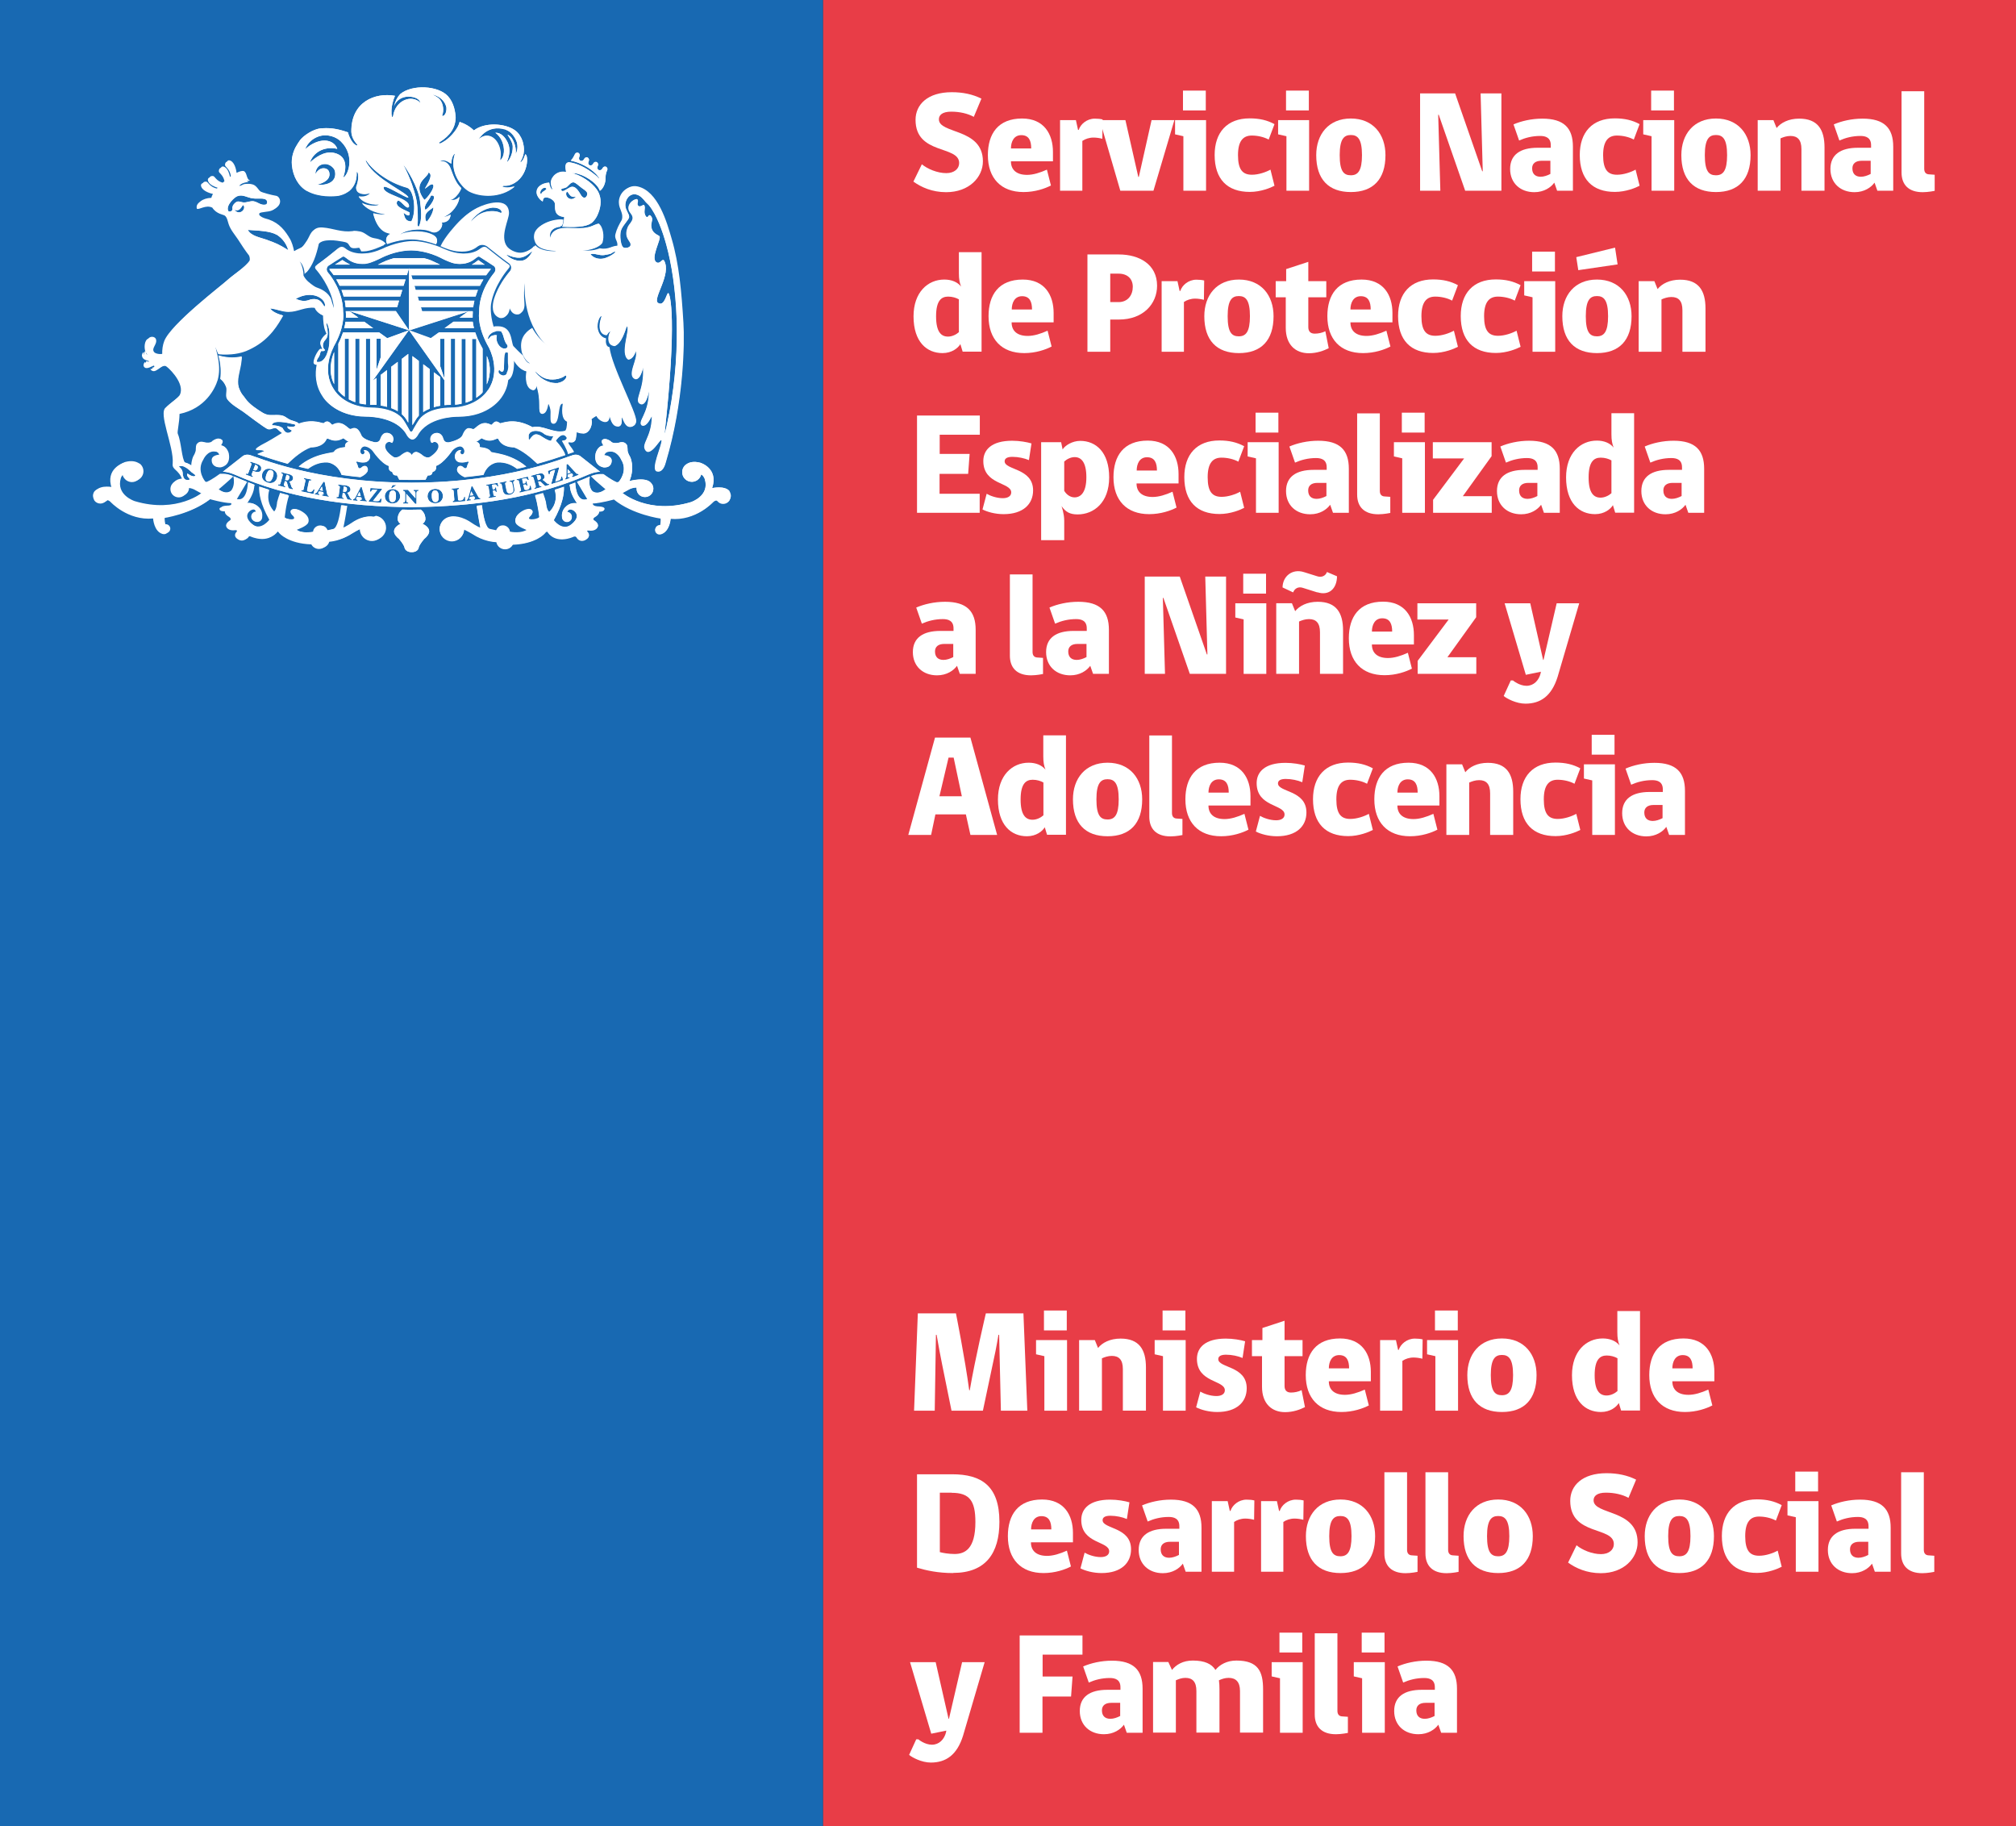 <?xml version="1.0" encoding="UTF-8"?>
<svg id="Capa_2" xmlns="http://www.w3.org/2000/svg" viewBox="0 0 150.24 136.06">
  <rect x="0" y="0" width="150.24" height="136.06" fill="#333333" stroke="none"/>
  <defs>
    <style>
      .cls-1 {
        fill: #1869b2;
      }

      .cls-2 {
        fill: #fff;
      }

      .cls-3 {
        fill: #e83d47;
      }
    </style>
  </defs>
  <g id="Capa_1-2" data-name="Capa_1">
    <g>
      <rect class="cls-3" x="61.33" width="88.91" height="136.06"/>
      <rect class="cls-1" width="61.33" height="136.06"/>
      <g>
        <path class="cls-2" d="M36.28,26.52v2.12c.38-.9.21-1.65,0-2.12"/>
        <path class="cls-2" d="M40.73,14.06c-.09.19-.36.19-.4.43-.23-.21.2-.67.4-.43M42.19,13.97c.2-.12.39-.53.69-.33.14.08.29.23.45.34.16.12.34.22.42.36.09.19-.15.62-.43.23-.18-.29-.44-.82-.85-.61-.33.17-.56.41-.65.18-.02-.11.24-.11.37-.18M42.23,14.31c.13-.16.18.52.71.33-.38.46-.89-.01-.71-.33M40.43,15.02c.06-.02-.03-.29.25-.31.25-.01.62.2.67.44.06.27-.17.92.69,1.02,0,0,0,.14-.02.27h0c-.02.15-.05.32-.12.46.05,0,.11,0,.16,0,1.15.05,1.8-.04,2.13-.38,0,0,.2-.21.3-.42.29-.6.34-1.14.18-1.59h0s-.02-.06-.03-.09c-.02-.05-.05-.11-.08-.16-.26-.46-.93-1.04-1.76-1.32-.05-.01-.11-.02-.17-.02,0,0-.01,0-.01,0,0,0,.01-.02.03-.02h0s0,0,0,0c.02,0,.18,0,.18,0,.62.07,1.66.69,1.87,1.31.2-.12.38-.47.41-.77h0c.02-.06-.03-.43.14-.76.05-.1,0-.21-.09-.26-.09-.04-.2,0-.25.09-.15.32-.52.15-.36-.18.05-.1,0-.21-.08-.26-.09-.04-.2,0-.25.09-.15.31-.5.14-.35-.17.05-.1,0-.21-.08-.26-.08-.04-.2,0-.25.09-.15.32-.51.14-.36-.18.05-.1,0-.22-.09-.26-.09-.04-.2,0-.25.1-.11.24-.2.37-.31.48.69.14,1.41.51,1.88,1,0,0,.19.21.21.25,0,0,0,0,0,0,0,0,0,0,0,0,.02.04.02.06.02.07,0,0-.02,0-.02,0-.07-.09-.14-.16-.22-.21-.77-.64-1.44-.91-2-.99-.37.04-.26.46-.22.73-.62-.14-1.1.33-1.14.76,0,.16.03.32.12.51,0,0,0,.03,0,.03-.03.01-.12-.06-.16-.19-.04-.1-.07-.21-.08-.32-.51.03-.97.3-.94.77.02.28.34.62.46.63"/>
        <path class="cls-2" d="M54.36,36.59c-.36-.43-1.29-.22-1.29-.22.5-1.49-.88-1.89-.88-1.89-.49-.13-.82-.04-1.03.11,0,0-.01,0-.01,0,0,0,0,0-.01.01-.04.03-.07.05-.1.08-.12.13-.2.3-.2.5,0,.4.32.72.72.72.15,0,.29-.05.41-.13.14-.1.25-.25.29-.43.19.12.26.34.26.34.4,1.27-1.03,1.73-1.03,1.73-3.16.95-5.1-.68-5.1-.68l.55-.3c.19-.09.36-.11.5-.11,0,.03,0,.06,0,.09,0,.35.28.62.62.62s.63-.28.63-.62c0-.12-.03-.22-.08-.31h0s-.05-.07-.05-.07c-.37-.56-1.65-.19-1.65-.19.43-1.05.05-1.8.05-1.8-.23-.39-.19-.53-.19-.53,0-.37-.09-.41-.09-.41-.19-.26-.54-.12-.54-.12-.51.11-.62-.1-.62-.1-.43-.3-.61-.12-.61-.12-.18.12.07.44.07.44-.45,0-.59.58-.59.58-.19.96.61,1.04.61,1.04.57.03.58-.44.58-.44.07-.44-.56-.47-.56-.47.11-.26.3-.26.3-.26.66-.16.97.58.97.58.53.84-.15,1.63-.15,1.63-.11.12-.22.05-.22.05-.37-.16-.91-.56-.91-.56-.02,0-.03-.02-.05-.03h-.22c-.25,0-.51.08-.69.15.25.27,1.09.97,1.09.97-.63.49-.99.15-.99.15-.3-.32-.23-.87-.19-1.09-.02.01-.05.02-.07.03-.29.13-.58.24-.88.36.3.51.77,1.29.77,1.29-.72.26-.88-.7-.91-1.23-.14.06-.28.11-.42.16.04.12.04.21.04.21.05.53.53,1.18.53,1.18-.51-.11-.83.23-.83.23-.33.28-.32.66-.3.8.01.19.17.35.37.35s.36-.16.36-.37-.16-.36-.35-.37c.16-.4.54-.08.54-.08.56.5-.32,1.07-.32,1.07-.63.42-1.22-.38-1.22-.38.66-1.17.78-1.98.76-2.49-.22.08-.45.15-.68.22.31,1.05-.42,1.65-.42,1.65-.21-.14-.24-.71-.24-.71-.06-.24-.14-.47-.22-.69-.2.05-.39.11-.59.16.22.66.32,1.63.32,1.63-.12.14-.47.17-.47.17-.51.05-.24-.24-.24-.24.25-.22.2-.37.2-.37-.16-.35-.72-.03-.72-.03-.75.42-.53.86-.53.86.09.27.85.54.85.54-.41.31-1.19.19-1.29.16-.02-.22-.18-.39-.39-.45-.03,0-.05-.01-.05-.01-.27-.03-.41.09-.49.2-.04.05-.07.1-.09.16l-.46-.1c-.32-.05-.51-.97-.6-1.78-.13.01-.25.03-.39.05.12.86.28,1.63.28,1.63-.16,0-.84-.47-.84-.47-.85-.51-1.43-.35-1.45-.34-.42.08-.75.45-.75.89,0,.5.41.91.91.91s.9-.39.91-.88c.32.15.62.34.62.34.81.54,1.58.6,1.79.6.06.31.33.53.65.53.25,0,.47-.14.57-.34,1.74-.06,2.38-.83,2.38-.83.18-.24.22-.1.22-.1.64.92,1.87.36,1.87.36.24-.12.29.04.29.04.25.4.63.19.63.19.49-.25.2-.56.2-.56-.16-.17.04-.16.04-.16.58.08.7-.25.7-.25.12-.26-.3-.49-.3-.49-.11-.15.11-.26.11-.26.34-.2.29-.4.29-.4.43,0,.4-.19.4-.19,0-.17-.53-.17-.53-.17-.43-.04-.34-.26-.34-.26.63-.02,1.59-.3,1.59-.3,1.4,1.14,3.48,1.42,3.48,1.42.04.21-.03.49-.04.53-.01,0-.03,0-.04,0-.18,0-.33.15-.33.33s.15.33.33.33c.03,0,.1-.01.1-.01.67-.18.72-1.16.72-1.16,1.9.18,3.19-1.25,3.19-1.25.19-.16.28-.11.32-.06t0,0c.1.12.25.2.42.2.18,0,.35-.09.45-.23.06-.11.09-.22.1-.3h0c0-.23-.11-.37-.11-.37"/>
        <path class="cls-2" d="M31.48,39.03c.18-.09.22-.3.22-.3.03-.52-.34-.76-.35-.76-.22,0-.45.01-.68.01h0c-.23,0-.45,0-.68-.01,0,0-.38.24-.35.76,0,0,.04.21.21.3,0,0-.48.2-.48.54,0,0-.06.25.37.59,0,0,.31.35.4.61,0,0,.03.37.54.37s.53-.37.53-.37c.09-.26.4-.61.4-.61.42-.34.37-.59.37-.59,0-.33-.49-.54-.49-.54"/>
        <polygon class="cls-2" points="35.03 36.93 35.28 36.9 35.12 36.61 35.03 36.93"/>
        <polygon class="cls-2" points="26.64 36.94 26.88 36.96 26.79 36.64 26.64 36.94"/>
        <path class="cls-2" d="M25.66,36.25s-.02,0-.04,0l-.05.39c.08,0,.14.01.17,0,.03,0,.05-.02.07-.05.02-.02.03-.06.04-.11,0-.07,0-.12-.03-.16-.03-.03-.08-.05-.17-.06"/>
        <path class="cls-2" d="M29.27,36.55c-.08,0-.15.03-.19.09-.05.07-.07.17-.08.32,0,.16.01.27.05.34.04.07.1.11.18.11.09,0,.16-.02.2-.09.05-.06.07-.17.08-.34,0-.14-.01-.26-.05-.33-.04-.07-.1-.11-.19-.12"/>
        <path class="cls-2" d="M32.42,36.54c-.09,0-.15.04-.19.11-.04.07-.06.17-.05.32,0,.16.03.27.08.34.04.07.11.1.19.1.09,0,.15-.04.19-.1.04-.07.06-.18.05-.34,0-.14-.03-.26-.08-.32-.04-.07-.11-.11-.2-.1"/>
        <polygon class="cls-2" points="23.82 36.53 24.06 36.57 23.99 36.25 23.82 36.53"/>
        <path class="cls-2" d="M19.02,34.63l-.14.38.05.02c.07.03.13.03.17,0,.04-.02.07-.06.09-.12.02-.05.02-.09.02-.13,0-.04-.03-.07-.05-.08-.02-.02-.07-.05-.13-.07"/>
        <path class="cls-2" d="M20.01,35.08c-.06.05-.11.14-.16.29-.05.15-.06.27-.05.34.02.08.07.13.15.16.08.02.16.02.21-.04.06-.05.12-.14.17-.3.04-.14.06-.25.04-.33-.02-.08-.07-.14-.15-.17-.08-.02-.16-.01-.22.04"/>
        <path class="cls-2" d="M21.39,35.39s-.02,0-.04-.01l-.1.38c.08.03.14.03.17.03.03,0,.06-.02.08-.04.02-.03.04-.06.05-.11.02-.07.02-.12-.01-.16-.03-.04-.08-.06-.16-.09"/>
        <path class="cls-2" d="M40.21,35.4s-.1-.01-.18,0c0,0-.02,0-.04.01l.1.37c.08-.02.14-.04.16-.06.03-.02.04-.04.05-.08,0-.03,0-.07,0-.12-.02-.07-.05-.11-.09-.13"/>
        <polygon class="cls-2" points="42.3 35.29 42.53 35.2 42.31 34.96 42.3 35.29"/>
        <path class="cls-2" d="M42.65,35.55l-.03-.08s.07-.03.08-.04c0-.01,0-.03,0-.04,0-.01-.01-.02-.03-.04v-.02s-.07-.06-.07-.06l-.29.11v.06s0,.07,0,.08c0,.03.02.04.04.04.02,0,.05,0,.08-.02l.03.08-.31.12-.03-.08c.06-.02.09-.1.09-.21v-.85s.1-.03.1-.03l.58.63c.05.07.1.1.13.11.03,0,.05,0,.08,0l.03.08-.47.18ZM41.11,36.07l-.02-.06.27-1-.16.05c-.1.03-.16.07-.19.09-.03.03-.04.09-.04.17l-.08.03-.07-.27.82-.27.02.07-.28,1.01.22-.08c.06-.02.11-.04.13-.06.03-.02.04-.06.06-.09.01-.04.02-.09.02-.14l.08-.03.08.29-.88.29ZM40.63,36.22s-.11-.1-.23-.21c-.05-.06-.1-.09-.12-.11-.02-.01-.04-.02-.06-.03-.02,0-.06,0-.11.02l.07.23s.03.08.05.09c.02.02.05.02.1,0h.02s.02.08.02.08l-.53.15-.02-.08h.02s.08-.03.09-.06c0-.02,0-.06,0-.1l-.16-.58s-.03-.08-.05-.09c-.02-.01-.05-.01-.1,0h-.02s-.02-.08-.02-.08l.39-.11.09-.02c.09-.02.15-.04.2-.05.04,0,.09,0,.13.01.05,0,.09.03.12.07.03.03.06.07.06.11.04.12,0,.22-.13.3.04.02.12.07.22.17.08.08.14.12.17.13.03.01.06.01.09,0l.02.08-.31.09ZM38.73,36.7l-.02-.08h.02s.08-.03.09-.05c.02-.02.02-.05,0-.1l-.14-.59s-.03-.08-.05-.09c-.02-.01-.05-.01-.1,0h-.02s-.01-.08-.01-.08l.85-.2.08.25-.08.02s-.05-.08-.08-.1c-.02-.02-.05-.03-.07-.04-.02,0-.05,0-.09.01l-.19.04.08.35.09-.02s.07-.02.08-.04c0-.02.01-.06,0-.11l.08-.02.08.34-.08.02s0,0,0-.01c0-.03-.02-.05-.04-.07-.02-.02-.05-.03-.1-.01l-.09.02.06.25s.02.08.03.09c0,.01.02.03.05.03.03,0,.06,0,.11,0,.06-.02.11-.04.14-.06.02-.03.05-.06.06-.1.02-.05.02-.1.02-.15l.08-.02.07.33-.91.21ZM38.26,36l.06.34c.01.07.02.13.02.18,0,.05-.01.09-.04.14-.02.05-.07.1-.12.13-.06.04-.12.06-.2.08-.08.01-.15.01-.22,0-.06-.01-.12-.03-.16-.07-.04-.03-.07-.07-.09-.11-.02-.04-.04-.1-.05-.16l-.08-.4s-.02-.08-.04-.09c-.02-.01-.06-.01-.11,0l-.02-.08.53-.11.02.08h-.02c-.05.01-.08.03-.09.05-.01.02-.01.06,0,.1l.08.4c.02.07.03.13.05.17.02.04.05.07.1.09.05.02.1.03.15.02.06,0,.11-.04.15-.08.04-.04.06-.08.06-.13,0-.05,0-.11-.01-.19l-.07-.34c-.02-.1-.08-.14-.18-.12l-.02-.08.37-.07.02.08s-.05.01-.06.03c-.02.01-.03.04-.04.06,0,.02,0,.05,0,.09M37.07,36.25s-.04-.08-.07-.1c-.02-.02-.05-.04-.07-.05-.02,0-.06,0-.1,0l-.16.02.05.35h.08s.07-.03.08-.05c.02-.02.02-.05.01-.1l.08-.02.06.35h-.08s-.03-.08-.05-.09c-.02-.01-.05-.02-.08-.01h-.08s.04.29.04.29c0,.04.02.08.04.09.02.02.05.02.11.01h.02s.01.08.01.08l-.55.09v-.08s0,0,0,0c.05,0,.08-.02.09-.04.01-.02.01-.05,0-.1l-.09-.6s-.02-.07-.04-.09c-.02-.01-.05-.02-.1-.01h-.02s-.01-.08-.01-.08l.85-.14.05.27h-.08ZM35.31,37.26v-.08s.07-.01.08-.03c0,0,.01-.02.01-.03,0-.01,0-.03-.02-.04v-.02s-.05-.07-.05-.07l-.31.04v.05s-.03.07-.03.08c0,.03.01.04.03.05.02,0,.04,0,.08,0l.02.08-.34.04v-.08c.05,0,.1-.07.13-.18l.23-.83h.09s.41.74.41.74c.04.07.07.12.1.13.03,0,.05.01.08.01v.08s-.5.06-.5.06ZM33.74,37.41v-.08s0,0,0,0c.05,0,.09-.02.1-.03.02-.02.02-.06.02-.1l-.05-.6s-.02-.08-.03-.1c-.01-.02-.05-.03-.1-.02h-.01s0-.08,0-.08l.55-.05v.09s-.01,0-.01,0c-.05,0-.08.02-.1.04-.01.02-.02.05-.01.1l.05.58s0,.08.02.09c0,.01.02.03.04.03.02.01.06.01.11,0,.09,0,.15-.03.2-.08.04-.05.07-.11.08-.19h.08s.02.33.02.33l-.93.08ZM32.87,37.33c-.1.11-.23.16-.41.17-.12,0-.23-.02-.32-.07-.1-.05-.16-.11-.21-.2-.04-.09-.07-.17-.07-.26,0-.09.02-.18.07-.27.05-.09.11-.16.2-.2.09-.05.18-.07.28-.08.18,0,.32.04.43.14.11.1.16.22.17.38,0,.14-.04.27-.14.38M31.16,36.58s-.05,0-.07.02c-.02.02-.04.04-.04.06,0,.02-.01.05-.01.1v.79h-.1l-.66-.75v.47c0,.08.01.12.04.15.03.02.06.03.11.03v.08h-.39v-.08s.06,0,.09-.02c.03-.02.04-.04.05-.06,0-.02.01-.05.01-.1v-.52c0-.11-.05-.16-.14-.16v-.09h.35s.56.63.56.63v-.38c0-.11-.04-.17-.14-.17v-.08h.37v.09ZM29.66,37.37c-.11.1-.25.14-.42.14-.12,0-.23-.03-.32-.09-.09-.06-.15-.13-.19-.21-.04-.09-.05-.17-.05-.25,0-.1.03-.18.09-.27.05-.09.13-.15.21-.19.09-.04.19-.06.28-.06.18.01.32.07.42.17.1.11.14.24.14.39,0,.14-.06.26-.17.36M28.44,36.5l-.64.82.24.02c.06,0,.11,0,.15,0,.03,0,.06-.03.09-.06.03-.03.05-.07.07-.13h.09s-.04.31-.04.31l-.92-.07v-.07s.64-.82.64-.82h-.16c-.1-.02-.18-.01-.21,0-.03.02-.07.07-.1.14h-.08s.03-.28.03-.28l.86.06v.07ZM27.34,37.37l-.51-.05v-.08c.06,0,.08,0,.1,0,.01,0,.02-.02.02-.03,0-.01,0-.03,0-.05v-.02s-.03-.08-.03-.08l-.32-.03-.03.05s-.03.06-.03.08c0,.02,0,.04.02.05.01.01.04.02.08.02v.09s-.35-.03-.35-.03v-.09c.07,0,.13-.04.18-.15l.39-.76h.09s.24.83.24.83c.03.08.05.13.07.15.02.02.05.03.07.03v.08ZM26.21,37.26l-.31-.04s-.07-.13-.13-.28c-.03-.08-.05-.13-.06-.15-.01-.02-.03-.04-.05-.04-.02-.01-.05-.02-.11-.03l-.03.24s0,.08,0,.1c.01.03.04.04.1.05h.02v.08s-.56-.07-.56-.07v-.09s.03,0,.03,0c.05,0,.08,0,.1-.01.02-.02.03-.05.03-.09l.08-.6s0-.08-.01-.1c-.01-.02-.04-.04-.09-.04h-.02s.01-.09.01-.09l.41.05h.09c.09.02.15.03.19.05.04.01.08.03.12.06.04.03.07.07.08.11.02.04.02.08.02.13-.02.12-.09.19-.24.22.03.03.08.11.14.24.05.1.08.17.11.19.02.02.05.04.08.04v.09ZM24.49,37.02l-.5-.09.02-.08s.07,0,.08,0c.01,0,.02-.02.02-.03,0-.01,0-.03,0-.05v-.02s-.02-.08-.02-.08l-.31-.06-.03.05s-.03.05-.04.07c0,.02,0,.04.01.05.01.01.04.02.08.03l-.02.09-.33-.06v-.08c.08.01.14-.03.2-.14l.45-.72h.09s.18.86.18.86c.01.08.04.13.06.15.02.02.05.03.07.04v.08ZM23.36,36.81l-.91-.2.02-.08h.02s.08.01.1,0c.02-.01.03-.04.04-.09l.13-.59s0-.08,0-.1c-.02-.02-.04-.03-.1-.05h-.01s.02-.08.02-.08l.54.11-.02.08h-.02c-.05-.01-.09-.01-.11,0-.02.01-.03.04-.04.09l-.12.57s-.01.07-.01.09c0,.01.01.03.03.04.02.02.05.03.11.04.09.02.15.01.21-.02.05-.03.1-.09.13-.16l.08.02-.08.33ZM21.68,36.14c.03.11.06.17.08.2.02.03.05.04.08.05l-.02.08-.31-.08s-.05-.14-.09-.3c-.02-.08-.03-.13-.05-.16,0-.02-.02-.04-.04-.05-.02-.01-.05-.03-.1-.04l-.06.23s-.02.08,0,.1c0,.02.04.04.09.05h.01s-.02.09-.02.09l-.53-.14.02-.08h.02s.08.02.1,0c.02-.01.04-.04.05-.09l.16-.58s.01-.08,0-.1c-.01-.02-.04-.04-.09-.05h-.02s.02-.09.02-.09l.4.11.09.02c.09.02.15.04.19.06.04.02.08.04.11.07.04.03.06.07.07.12.01.05.01.09,0,.13-.03.12-.12.18-.27.19.03.03.07.12.11.25M20.64,35.63c-.05.14-.13.24-.25.31-.13.07-.28.07-.45.02-.11-.04-.21-.09-.28-.17-.08-.08-.11-.16-.13-.25-.01-.1,0-.18.02-.26.03-.09.08-.17.15-.23.07-.07.16-.11.26-.12.1-.01.19,0,.29.03.17.05.29.15.36.27.07.13.08.27.03.41M19.46,35c-.02.07-.06.11-.11.14-.06.03-.12.04-.18.04-.06,0-.14-.03-.24-.06l-.07-.03-.09.23s-.02.08-.01.1c.01.02.04.04.08.06h.02s-.03.08-.03.08l-.52-.19.03-.08h.02s.08.03.1.02c.02-.01.04-.04.05-.09l.21-.57s.02-.07.01-.1c-.01-.02-.04-.04-.08-.06h-.02s.03-.09.03-.09l.39.13c.1.04.17.07.22.09.05.02.1.06.13.1.04.04.06.08.06.13,0,.05,0,.09-.01.14M29.25,36.14h.31s-.36.24-.36.24h-.06l.12-.24ZM42.9,33.88c-.13,0-.23.04-.23.04-.47.12-4.81,2.04-12,2.04-7.19,0-11.53-1.92-12-2.04,0,0-.1-.04-.24-.04s-.25.04-.35.11l-1.47,1.16h0c.43,0,.91.23.92.23,3.83,1.68,8.23,2.37,13.13,2.41,4.91-.05,9.3-.74,13.13-2.41.02,0,.49-.23.92-.23h0l-1.47-1.16c-.1-.07-.22-.11-.35-.11"/>
        <path class="cls-2" d="M25.51,19.37c-.13.08-.34.21-.54.34h1.11c-.23-.12-.44-.25-.57-.34"/>
        <path class="cls-2" d="M32.73,19.69c-.17-.09-.37-.17-.46-.22-.03,0-.04-.02-.06-.03-.21-.09-.41-.15-.6-.2h-2.26c-.19.05-.39.12-.61.2-.01,0-.03.02-.05.03-.1.04-.3.13-.46.22,0,0-.03.01-.07.03h4.63s-.06-.03-.06-.03"/>
        <path class="cls-2" d="M35.67,19.4s-.02-.01-.02-.02c0,0-.01,0-.02.01-.09.07-.25.2-.48.33h.97c-.17-.12-.35-.24-.46-.32"/>
        <path class="cls-2" d="M24.9,28.63v-2.4c-.19.46-.47,1.45,0,2.4"/>
        <path class="cls-2" d="M30.46,20.03h-5.9s0,0,0,0c0,.06.03.12.07.16.03.03.12.14.24.31h5.46l.15-.48Z"/>
        <path class="cls-2" d="M30.22,20.82h-5.16c.08.14.17.3.25.47h4.77l.15-.47Z"/>
        <path class="cls-2" d="M29.83,22.09l.15-.48h-4.53c.06.15.11.31.16.48h4.22Z"/>
        <path class="cls-2" d="M29.74,22.4h-4.05c.03.15.05.31.07.48h3.84l.14-.48Z"/>
        <path class="cls-2" d="M25.65,24.45h2.16l-.66-.48h-1.4c-.02.14-.05.3-.1.48"/>
        <path class="cls-2" d="M25.77,23.19s0,.03,0,.04c.01.06.02.21.01.44h.93l-.67-.48h-.28Z"/>
        <path class="cls-2" d="M32.81,25.24h.31v2.97l-.31-.92v-2.05ZM30.48,24.61l2.64,3.73v1.85c.18-.02.32-.02.37-.02.04,0,.07,0,.11,0v-4.92h.32v4.91c.17-.02.33-.04.47-.07v-4.83h.31v4.75c.18-.06.33-.12.47-.19v-4.56h.32v4.38c.18-.12.33-.25.44-.36,0-.02.02-.03.03-.05v-3.24c-.15-.26-.27-.5-.37-.72h0c-.07-.17-.14-.33-.18-.48h-2.71l-.61.43-1.18-.43-.43-.16,4.44-1.43h-3.47l-.09-.3h3.9c.02-.16.05-.32.09-.48h-4.14l-.09-.32h4.32c.05-.17.11-.33.17-.48h-4.64l-.09-.32h4.88c.08-.17.17-.33.26-.47h-5.28l-.09-.32h5.58c.16-.23.28-.37.32-.41.02-.03.03-.05.04-.06h-6.08l-.02-.07v4.64h0Z"/>
        <path class="cls-2" d="M31.54,30.7c.15-.1.31-.18.48-.25v-2.95l-.48-.36v3.56Z"/>
        <path class="cls-2" d="M30.74,31.67c.07-.12.14-.23.18-.29l.02-.04c.08-.14.17-.26.27-.37v-4.08l-.48-.36v5.14Z"/>
        <path class="cls-2" d="M29.95,30.87c.15.13.28.29.38.47l.02.04s.04.06.07.11v-5.12l-.47.36v4.14Z"/>
        <path class="cls-2" d="M29.16,30.41c.16.06.32.13.48.22v-3.67l-.48.36v3.08Z"/>
        <path class="cls-2" d="M32.33,30.34c.17-.05.33-.08.48-.11v-2.13l-.48-.36v2.6Z"/>
        <path class="cls-2" d="M28.37,30.22c.14.02.31.05.47.1v-2.74l-.47.36v2.28Z"/>
        <path class="cls-2" d="M28.06,25.24h.31v1.39l-.31.93v-2.32ZM25.69,29.55v-4.31h.31v4.51c.14.08.3.15.48.21v-4.72h.31v4.81c.15.03.31.06.48.08v-4.89h.32v4.92c.07,0,.13,0,.2,0,.04,0,.14,0,.27.01v-2.01l-.28.21,2.69-3.77h0,0s0,0,0,0h0l-.97-1.42h-3.46l4.43,1.43-1.62.59-.6-.43h-2.69c-.05.15-.11.31-.18.48-.05.12-.11.24-.17.36v3.51c.1.12.25.28.47.44"/>
        <path class="cls-2" d="M33.14,24.45h2.18c-.04-.18-.07-.34-.09-.48h-1.44l-.66.48Z"/>
        <path class="cls-2" d="M35.24,23.19h-.33l-.66.48h.98c0-.16,0-.27.01-.33,0-.05,0-.1,0-.15"/>
        <path class="cls-2" d="M23.7,10.18c.67-.25,1.36.02,1.71.37,1.1,1.08.5,2.6.16,2.68.23-.63.35-1.58-.65-1.83-.78-.19-1.48.39-1.83.71.23-.71,1.01-1.24,2.04-1.02-.22-.6-.98-.85-1.87-.35-.22.12-.37.25-.52.38.16-.45.53-.78.96-.94M23.64,13.76c.55-.14,1.03-.43.89-.94-.04-.15-.17-.26-.37-.28-.31-.03-.51.2-.67.43.04-.48.34-.79.82-.74.26.03.6.27.65.54.15.76-.54,1.07-1.32,1M27.29,11.96c.44.7,1.6,1.64,3.05,2.04.49.14.73,1.72.33,2.5-.46.02-.51-.31-.6-.65.2.16.48.37.46,0-.17-.14-1.19-.41-.92-.86.17-.24.71.74.87.41.09-.66-1.95-.86-1.89-1.43.01-.3,1.61.78,1.84.76-.02-.35-2.39-1.31-3.11-2.6-.05-.09-.08-.17-.06-.19,0,0,.02,0,.02,0M31.31,14.98c.07.59.18,1.39-.1,1.91-.15-.04-.07-.32-.07-.44,0-.68-.02-1.33-.18-1.89-.08-.28-.31-1.18-.91-2.31.23.27,1.13,1.67,1.26,2.73M31.94,12.85c.43.18-.22,1.05-.27,1.21.1-.04.45-.42.59-.31.22.19-.46,1.08-.64,1.14-.96-1.25.27-1.63.32-2.05M33.27,8.02c.03.5-.24.65-.3.62-.02,0-.02-.04-.02-.06.14-.33.08-.85-.17-1.16-.18-.22-.52-.34-.54-.37-.03-.04.87.17,1.03.97M31.7,15.63c-.18-.33.31-.73.42-1.06.6-.09-.16.97-.42,1.06M31.82,16.52c-.13-.06-.13-.32-.12-.44.05-.32.42-.46.59-.63.04,0,.01.5-.47,1.07M37.67,9.66c.34.11.61.39.8.81.16.37.09.76-.02.97,0,0,0,0-.02,0,0,0-.01-.01,0-.02.04-.22-.02-.59-.15-.88-.07-.16-.22-.43-.46-.5.14.21.24.37.3.52.09.2.09.31.09.4.01.43-.2.92-.4,1.1,0,0-.01,0-.02,0,0,0,0-.02,0-.02.22-.53.24-.98.06-1.4-.02-.04-.04-.08-.07-.13-.16-.3-.44-.63-.86-.62.2.14.37.35.49.61.24.55.2,1.17-.1,1.43,0,0-.02,0-.02,0,0,0,0-.01,0-.01,0-.08,0-.16.02-.23.02-.18.02-.37-.03-.57-.23-.97-1.02-1.31-1.6-.74,0,0,.62-1.16,2.02-.74M22.89,14.21c.86.48,1.97.41,2.36.35.21-.05.44-.12.67-.28.03-.02.06-.04.09-.06.01-.01.02-.02.04-.03.35-.3.56-.77.53-1.37,0-.01.01-.04.03-.04.04,0,.09.16.09.37,0,.24-.06.51-.15.75,0,.03,0,.08,0,.12.01.09.05.18.1.24.16.18.57.24.89.11.01,0,.04,0,.04,0,0,.04-.21.27-.61.27-.08,0-.16,0-.24-.02.22.37.84.63,1.47.59.01,0,.04.01.04.02,0,.04-.16.09-.37.09-.29,0-.64-.07-.9-.21.3.37.82.7,1.71.82.03.1-.67.02-.87-.05.41,1.61,1.27,1.42,1.29,1.54-.25.08-.43.39-.25.74.92-.33,1.6-.35,1.8-.35s.91.03,1.84.37c.1-.14.1-.28.05-.42-.14-.4-1.38-.72-2.54-.38-.05.02-.1.05-.15.08,0,0-.01,0-.01,0,0,0,0-.02.01-.03h0s.15-.1.15-.1c.51-.27,1.56-.37,2.14-.08,0,0,0,0,0,0,.49.22.93-.39.78-.7.37.02.64-.2.66-.57-.08.04-.14.07-.19.09h0c-.13.07-.26.07-.27.06,0,0,0-.01,0-.02h0s0,0,0,0c0,0,0,0,0,0,.06-.03.11-.05.16-.08.68-.39,1.01-1.16.94-1.39-.06.14-.27.25-.47.26-.11,0-.17-.01-.18-.03,0-.01,0-.02.02-.02.08,0,.15-.04.23-.1.24-.17.45-.48.56-.74-.42-.4-.57-.87-.81-1.5-.09-.23-.29-.48-.58-.5-.01,0-.1,0-.12,0-.04,0-.07.01-.11.02,0,0-.02,0-.02,0,.32-.27.68.02.89.14.03-.6.25-.75.27-.74,0,0,0,.03,0,.03-.41,1.22.4,2.38,1.04,2.76.85.46,2.4.53,3.43-.35h0c-.18.05-.38.09-.55.09-.21,0-.37-.04-.37-.08,0-.01.02-.03.04-.03.14,0,.27,0,.39-.02,1.47-.38,1.54-2.2,1.29-2.32-.01.02-.02.01-.02-.02-.04.11-.08.22-.12.31-.09.19-.21.31-.24.29-.01,0-.01-.03,0-.04.32-.57.31-1.01.14-1.56-.11-.3-.29-.59-.57-.79-.74-.52-2.24-.61-3.05.02-.28-.28-.64-.49-1.06-.64-.1.46-.6,1.07-1.04,1.38-.09.06-.34.23-.44.23,0,0-.1-.02-.01-.1.79-.49,1.18-1.09,1.19-1.84h0c-.02-.39-.12-1.09-.58-1.59-.72-.78-2.66-.89-3.55-.15-.23.25-.38.55-.46.92.09-.27.3-.55.71-.68.39-.12,1.15-.04,1.26.42-.66-.68-1.88-.18-2.04.98h0c-.02.07-.06.07-.06.07h0s-.08,0-.06-.52c.02-.32.11-.73.26-1.06-1.49-.27-3.28.46-3.25,2.68.02.31.13.6.42.93.06.06.01.09.01.09-.04.02-.23-.1-.34-.25-.15-.2-.28-.47-.34-.73-.93-.33-1.51-.34-2.04-.29-.55.05-1.27.54-1.52.87-.11.15-.24.36-.34.54-.18.35-.32.81-.27,1.32.08.87.51,1.6,1.14,1.94"/>
        <path class="cls-2" d="M14.29,35.46s-.01,0-.03,0c-.11-.05-.22-.12-.29-.17-.1.14.08.29.17.41-.02.05-.06.07-.12.08h0c-.07,0-.15,0-.2-.03h0s0,0,0,0c-.18-.08-.21-.35-.21-.49,0-.13-.08-.35-.3-.48.35-.23.89.34.94.39h0s0,0,0,0h0c.08.07.18.12.26.19.03.02.05.05.06.07-.04.1-.14.09-.27.04M18.47,17.13c.83.06,1.65.08,2.17.37.03.01.04.02.07.04.16.11.6.45.78,1.1-.7-.44-.96-.54-1.55-.75-.57-.2-1.23-.29-1.47-.76M17.46,15.63c.53.2.58-.48.7-.32.18.31-.32.78-.7.32M17.01,15.72c-.19-.44.51-1.05.69-1.1.4-.15.7.1,1.14.16.25.04.53,0,.74.02.48.04.35.39.27.44-.39.11-.62-.19-.95-.24-.24-.03-.51.11-.75.09-.22-.02-.38-.15-.57,0-.02.01-.3.22-.24.49.02.18-.23.26-.32.15M24.21,22.82c-.16.04-.19-.68-1.06-.51-.47.21-.82.08-1.11-.04,1.24-.7,2.27,0,2.18.55M24.33,24.06c.11.1.19.36.22.69,0,.02,0,.05,0,.08,0,.04,0,.07,0,.11,0,.03,0,.06,0,.09,0,.03,0,.06,0,.08v.08s0,.09,0,.14c0,.03,0,.05,0,.08,0,.03,0,.06-.01.09,0,.02,0,.05,0,.07,0,.05-.01.09-.02.14,0,.03,0,.06-.01.09,0,.03-.01.06-.02.09,0,.02,0,.05-.01.07,0,.03-.01.06-.02.08-.01.04-.02.08-.04.13,0,.02-.02.05-.02.07,0,.02-.02.05-.03.08,0,.02-.02.04-.02.07-.02.04-.04.08-.05.11,0,.02-.02.03-.03.05-.01.02-.03.05-.04.07,0,.02-.02.03-.03.05-.02.03-.05.06-.07.09,0,0-.02.02-.02.02-.02.02-.05.05-.07.07,0,0-.02.02-.03.02-.03.02-.07.04-.1.06,0,0,0,0-.01,0-.03.02-.07.03-.11.03,0,0-.02,0-.03,0-.04,0-.09.01-.13.01-.02-.03-.02-.06-.02-.09,0-.13.14-.24.2-.39.06-.14.04-.23.12-.33.14-.02.25.03.29-.09-.2-.16-.22-.49.04-.76.37-.38,0-1.18.07-1.27M24.85,25.86c.83-1.44.75-2.42.72-2.6,0-1.59-1-2.79-1.11-2.92-.11-.13-.12-.24-.11-.32.02-.15.13-.23.17-.24.22-.15.71-.46.91-.58l.09-.06s.05-.02.07-.02c.06,0,.11.04.21.11.2.16.56.44,1.2.44.11,0,.23,0,.35-.03.33-.05.88-.33.89-.33.17-.09.38-.18.48-.23l.05-.02c.9-.37,1.66-.4,1.87-.4s.97.03,1.86.4l.05.02c.09.04.31.14.48.23,0,0,.55.28.89.33.12.02.24.03.35.03.64,0,1.01-.28,1.2-.44.09-.07.15-.11.21-.11.03,0,.07.02.09.04,0,0,.03.02.1.06.21.14.67.43.91.59.01,0,.13.09.14.23.01.08,0,.19-.11.32-.11.13-1.11,1.33-1.1,2.9-.03.2-.11,1.19.72,2.63.04.08.93,1.73-.05,3.18-.08.13-.86,1.33-2.88,1.33-.18,0-1.81.03-2.37,1.07,0,0-.01.02-.03.05-.07.11-.27.44-.36.62-.02.03-.06.05-.09.05s-.08-.02-.09-.05c-.09-.18-.3-.51-.36-.62-.02-.03-.03-.05-.03-.05-.55-1.03-2.18-1.07-2.37-1.07-2.03,0-2.81-1.2-2.89-1.34-1.01-1.48-.06-3.16-.05-3.18M36.64,24.8s0,0,0,0c.09-.06.2-.1.31-.13.06-.01.11-.01.18-.01h.01c.06,0,.12,0,.19.02.04,0,.16.23.21.46h0c.01.06.11.4.23.52.12.11.07.34-.22.31h-.02c-.3-.05-.64-.52-.5-.99-.08-.02-.15-.02-.22,0h0s-.07.02-.11.03c-.01,0-.02,0-.03.01-.02,0-.04.02-.06.03-.02,0-.03.01-.05.03-.07.06-.1.17-.2.18,0-.18.11-.33.26-.43M37.87,26.26s.01.02.02.03c0,.01,0,.02,0,.03,0,.01,0,.03,0,.04,0,.01,0,.03,0,.04,0,.02,0,.04,0,.07v.03c0,.1,0,.22,0,.36,0,.02,0,.04,0,.06,0,0,0,0,0,0,0,.08,0,.17.02.26.03.19-.02.46-.13.63-.01.03-.03.05-.05.07-.02.02-.04.04-.06.05,0,0,0,0,0,0-.02,0-.04.02-.06.03,0,0,0,0-.01,0-.02,0-.04.01-.05.02,0,0-.01,0-.02,0-.02,0-.04,0-.06,0h-.03s-.04-.01-.06-.02c-.01,0-.02,0-.03,0-.02,0-.04-.02-.06-.03,0-.01-.02-.01-.04-.02-.02-.02-.05-.04-.07-.06-.01,0-.02-.02-.03-.02,0,0-.14-.23.07-.25.03.03.06.06.08.08,0,0,.01.01.02.01.02.02.03.02.05.03,0,0,.01,0,.01,0,.02,0,.04,0,.05,0,0,0,0,0,0,0,.01,0,.02-.01.03-.03,0,0,0,0,.01-.02,0-.01.02-.02.02-.04,0,0,0-.01,0-.02,0-.02.02-.05.02-.08,0,0,0-.02,0-.03,0-.02,0-.04,0-.07,0-.02,0-.03,0-.05,0-.02,0-.04,0-.06.03-.36,0-.85.11-1.01,0-.02.02-.03.03-.04,0,0,0,0,.01,0,0,0,.02-.01.04-.01h0s.04,0,.06.02c0,0,.01.01.02.02M40.59,28.18c.5.19,1.18.09,1.53-.19.02-.01.06-.02.08,0,.05.05,0,.42-.63.55-1.06.08-1.76-.89-1.7-.87.06.02.36.37.73.51M39.65,18.77c-.14.26-.36.56-.68.64-.6.14-1.2-.35-1.22-.42-.03-.07.49.24.99.21.38-.03.67-.29.88-.46.02-.03.05,0,.02.03M37.37,15.85s-.06.02-.08,0c-.35-.18-1.03-.17-1.51.09-.35.19-.64.54-.69.57-.06.03.58-.94,1.63-1.05.63,0,.7.33.65.38M45.05,19c.13-.01.3-.05.42-.08.13-.04.23-.17.37-.17.05.05-.06.11-.1.15-.14.12-.47.29-.7.35-.44.11-.84-.05-1.03-.31.32-.1.6.12,1.04.07M46.26,17.21c.09-.38.62-.84.62-1.05,0-.23-.26-.5-.28-.81-.04-.49.32-.97.81-.86.31.07.52.33.71.57.08.09.18.17.25.25.56.69,1.01,1.93,1.28,2.92.8,2.92,1.18,7.52.22,12.59-.09.44-.3,1.55-.34,1.45.93-8.38.42-10.46.26-10.43-.13.05-.28,1.04-.75.73-.45-.29,1.04-2.14.44-3.16-.14-.16-.26.23-.5.16-.62-.2.34-1.8.16-1.97-.13-.12-.6-.22-.62-.81,0-.27.18-.48-.04-.71-.17-.17-.14.16-.32.08-.29-.31-.02-.65-.17-.88-.08-.06-.28.19-.44.06-.17-.14.09-.41-.11-.51-.27.04-.68.34-.6.78.04.23.32.39.3.65-.01.23-.29.49-.34.61-.4.9.27,1.09.18,1.41-.04.15-.33.24-.51.17-.25-.1-.3-.91-.22-1.24M41.09,32.78h0s-.01.05-.02.07c-.24,0-.75-.36-.75-.36-.07-.05-.29-.17-.48-.11h0c-.2.09-.3.3-.41.4-.02-.04-.03-.08-.03-.12,0,0,0-.01,0-.01,0-.04,0-.07,0-.1v-.04s0-.05,0-.08c0,0,0-.02.01-.04.01-.03.03-.07.05-.09.01-.01.02-.03.03-.05.01-.01.02-.02.04-.03.02-.02.04-.03.06-.04,0,0,.01-.01.02-.01.11-.06.25-.08.39-.07h0c.19.01.39.08.53.2.17.15.51.2.72.21,0,0-.1.15-.15.27M22.01,31.69s0,.04-.02.05c0,0-.01.01-.02.02,0,0-.02.02-.03.02-.04.02-.11.03-.18.03-.12,0-.25-.02-.34-.04-.01.08.03.14.09.18h0s0,0,0,0c.03.02.06.04.09.05.05.02.1.05.14.07,0,.11-.19.19-.29.19-.2,0-.33-.22-.4-.36-.02-.01-.04-.03-.06-.04-.02,0-.03-.02-.04-.03-.18-.1-.44-.13-.69-.14.05-.46,1.31-.15,1.34-.14.13.04.29.04.4.1,0,.01,0,.02,0,.03M27.82,38.51s-.6-.17-1.45.34c0,0-.68.47-.84.47,0,0,.16-.77.28-1.63-.13-.02-.26-.03-.39-.05-.1.81-.28,1.73-.61,1.78l-.46.1c-.02-.06-.05-.11-.09-.16-.07-.11-.22-.22-.49-.2,0,0-.02,0-.05.01-.21.06-.37.23-.39.45-.1.02-.89.15-1.29-.16,0,0,.76-.26.85-.54,0,0,.23-.44-.52-.86,0,0-.56-.33-.72.02,0,0-.05.16.2.37,0,0,.27.29-.24.24,0,0-.35-.03-.47-.18,0,0,.09-.97.32-1.63-.2-.05-.4-.1-.59-.16-.08.21-.15.44-.22.69,0,0-.03.57-.24.71,0,0-.73-.6-.42-1.65-.23-.07-.46-.15-.68-.22-.02.5.1,1.32.76,2.48,0,0-.6.8-1.22.38,0,0-.87-.57-.32-1.07,0,0,.38-.32.54.08-.19,0-.35.17-.35.37s.16.37.37.37.35-.15.37-.35c.02-.15.03-.53-.3-.8,0,0-.32-.33-.83-.23,0,0,.49-.64.53-1.18,0,0,0-.09.04-.21-.14-.05-.28-.1-.42-.16-.03.53-.19,1.5-.91,1.23,0,0,.46-.78.76-1.29-.29-.12-.58-.23-.86-.36-.02,0-.05-.02-.08-.03.05.22.11.77-.18,1.09,0,0-.36.34-.99-.15,0,0,.83-.7,1.09-.97-.17-.07-.44-.15-.68-.15h-.23s-.03.02-.05.03c0,0-.54.4-.91.56,0,0-.11.07-.22-.05,0,0-.68-.79-.15-1.63,0,0,.31-.75.97-.59,0,0,.19,0,.3.26,0,0-.63.02-.56.47,0,0,0,.47.58.44,0,0,.79-.08.61-1.04,0,0-.14-.58-.59-.58,0,0,.25-.32.07-.44,0,0-.19-.18-.62.12,0,0-.11.21-.62.1,0,0-.34-.14-.53.12,0,0-.09.04-.09.41,0,0,.04.14-.19.53,0,0-.13.26-.15.68-.16-.12-.34-.21-.53-.25-.26-.27-.28-1.54-.55-2.16-.06-.14.12-.79.13-1.47,1.92-.4,2.64-1.87,2.84-2.52.3-1.06-.1-2.13-.15-2.42,0-.03.03-.03.05,0,.08.16.15.33.21.5.92.07,1.56-.07,2-.24.02-.01.05-.02.07-.03.03-.01.06-.03.09-.04.08-.04.15-.07.23-.11.03-.01.05-.03.08-.04,1.34-.69,1.95-1.8,2.31-2.43-.19-.04-.76-.22-.95-.52.49.04.87.25,1.36.25.73,0,1.21-.4,2.01-.3,0,.04.11.38.62.59.02.46.04.85.19,1.21.04.11.07.15.07.15,0,0-.6.46-.44.85.04.1.08.21.12.3-.03,0-.06,0-.08-.02-.09-.04-.2.12-.33.33-.07.11-.38.76-.15.82.05,0,.1.01.15.02-.13.68-.12,1.56.44,2.38h0c.03.07.9,1.48,3.23,1.48h.03c.23,0,2.28.04,3.01,1.4.04.08.2.31.38.31s.34-.23.38-.3c.73-1.36,2.77-1.4,3.01-1.4h.03c2.33,0,3.19-1.42,3.23-1.47h0c.29-.43.42-.86.48-1.27.46-.25.43-1.28.44-1.46.13.18.4.7.97.83-.09.49-.06,1.29.46,1.39.16.02.29-.22.25-.4.45,1.28.07,2.08.41,2.17.43,0,.45-.76.49-.78.04.07.18.3.19.65,0,.4-.05.8.13.86.6.1.31-1.66.78-1.48-.12.78,0,1.22.32,1.34-.01.35-.05.7-.2.7-.86.19-1.65-.49-2.4-.28-.05-.03-.08-.05-.08-.05-1.39-.74-2.26-.18-2.35-.25-.39-.36-.54.18-.65.12-.73-.41-1.12.29-1.31.32-.17.02-.48-.36-.81.45-.15.36-.96.52-1.02.54-.32.04-.4-.19-.4-.19-.03-.09-.06-.17-.1-.24-.03-.06-.07-.11-.12-.16-.11-.1-.22-.12-.33-.11-.24.02-.43.21-.43.46,0,.1.03.2.09.28.03.02.1-.08.2-.08.18.01.32.14.32.32h0c.02.37-.54.74-.54.74-.33.29-.73-.11-.73-.11-.23-.18-.39-.2-.39-.2-.24,0-.34.26-.34.26,0,0-.11-.25-.35-.26,0,0-.15.02-.39.2,0,0-.41.4-.73.11,0,0-.56-.37-.54-.74h0c0-.19.14-.32.32-.33.11,0,.18.1.2.08.06-.08.1-.17.1-.28,0-.24-.19-.44-.43-.46-.1,0-.22,0-.32.11-.05.05-.09.1-.12.16-.03.07-.07.15-.1.24,0,0-.07.22-.4.19-.06-.02-.87-.17-1.02-.54-.34-.82-.65-.43-.81-.45-.19-.03-.59-.73-1.31-.32-.11.06-.26-.47-.65-.12-.08.06-.76-.36-1.87.04-.07-.13-.42-.2-.51-.24-.23-.06-.43-.24-.57-.31-.31-.16-.82-.06-1.17-.1-.14-.02-.34-.1-.45-.17-.46-.28-.98-.63-1.27-1.04-.05-.07-.16-.23-.19-.25-.14-.18-.21-.31-.32-.61-.16-.56.08-1.17.17-1.74.04-.27.04-.38.06-.55-.44.11-1.02.13-1.73-.07.18.61.21,1.25.14,1.75.28.21.44.55.46.71.03.29-.1.59.07.82.25.34.8.66,1.14.89.11.07,1.67,1.28,1.88,1.32.22.04.36-.12.56-.09.07.02.12.07.17.11,0,0,.13.14.33.27-.47.29-1.06.65-1.5.87,0,0-.7.38-.37.39,0,0,.49-.02.54.09,0,0-.21.08-.52.22.73.26,1.49.5,2.25.71.49-.48,1.12-1,1.73-1.23,0,0,.88.04,1.17-.6.09-.2.46.37,1.23-.06.07-.04.19.17.41.23.07.02-.32.08-.24.42.01.04-.63,0-.84.36-.06.1-1.43.07-2.63,1.1.23.05.46.11.69.16.4-.3.89-.51,1.45-.48,0,0,.74.05,1.06.93.46.07.93.12,1.41.17,0,0,0,0-.01,0,.13-.06.78-.38.49-.76,0,0-.15-.19-.42.06,0,0-.17.16-.25-.09,0,0-.02-.14-.09-.25,0,0-.13-.19.13-.1,0,0,.24.07.45.04.23-.01.42-.2.42-.44s-.17-.47-.42-.47c0,0-.05.01-.05.03.04.03.06.07.06.13,0,.09-.08.18-.16.16-.27-.07-.19-.59.18-.61,0,0,.32.02.59.34,0,0,.62.93,1.19,1.12.04.01-.1.34.26.45.04.01,0,.29.36.26,0,0,.08.12.17.32.32,0,.65.01.98.01s.65,0,.98-.01c.09-.2.16-.32.17-.32.37.03.32-.25.36-.26.36-.11.22-.43.26-.45.57-.19,1.19-1.12,1.19-1.12.27-.32.59-.34.59-.34.37.02.44.54.18.61-.09.02-.16-.07-.16-.16,0-.05.03-.1.06-.13,0-.02-.05-.03-.05-.03-.24,0-.41.23-.41.47s.18.43.41.44c.22.03.46-.04.46-.04.26-.09.13.1.13.1-.07.12-.09.25-.09.25-.07.24-.25.09-.25.09-.27-.26-.43-.06-.43-.06-.29.39.36.71.49.76,0,0,0,0-.01,0,.48-.05.94-.1,1.41-.17.31-.88,1.05-.93,1.05-.93.56-.03,1.05.17,1.45.48.23-.05.46-.1.69-.16-1.21-1.02-2.57-1-2.63-1.1-.21-.36-.85-.32-.84-.36.08-.34-.31-.4-.24-.42.22-.06.34-.27.41-.23.77.43,1.14-.14,1.23.06.29.64,1.17.6,1.17.6.61.23,1.24.75,1.73,1.23.7-.19,1.39-.41,2.07-.64,0,0,0-.02,0-.02-.01-.04-.03-.07-.04-.11,0-.01,0-.02-.01-.04h0c-.03-.06-.06-.12-.1-.18-.17-.3-.43-.59-.52-.69t0,0s-.02-.03-.02-.03c0,0,.51-.78.82-.25.03.07-.03.25-.35.25,0,0,.37.58.46.98,0,0,0,0,.01,0,.16-.06.27-.1.32-.12.03,0,.06-.01.09-.02-.2-.39-.49-.61-.41-.74.08-.03.35.11.51-.13.04-.06.08-.34.11-.64.2.11.43.11.5.12.52-.01.72-.8.58-1.06.08-.05.39-.3.41-.23.16.37,1.01.77.94-.07.13.41.24.87.71.83.35-.08.12-.67.25-.67.1.17.24.84.75.68.15-.06.28-.17.28-.4.03-.64-1.82-4.03-1.99-5.49-.03-.01-.06-.02-.09-.03-.18-.09-.2-.38-.17-.59,0-.02,0-.03,0-.04-.22-.04-.57-.24-.63-.85,0-.55.24-.83.29-.83.02,0,.03.04.02.05-.14.43-.24.96.08,1.25.06.05.18.11.32.12.09-.19.23-.28.25-.28.02,0,.02.03,0,.04-.17.3-.17.71,0,.9.08.08.22.14.34.15.51-.18.78-1.17.89-1.48.34.07-.56,2.06.14,2.48.29-.02.45-.35.55-.64.22.58-.73,1.81-.04,2.09.42.11.57-.97.58-.83.12,1.65-.74,2.44-.19,2.69.46.22.63-1.12.63-.95-.02,1.75-.9,2.24-.52,2.55.43.17.74-.89.74-.64-.04,1.57-.82,1.99-.47,2.48.4.57,1.16-1.02,1.19-.72.04.37-.85,2.18-.34,2.31.44.11.59-.52.63-.65,1.35-4.52,1.4-8.91,1.31-10.39-.14-2.31-.32-4.38-.88-6.28-.34-1.17-1-3.56-2.55-3.89-.73-.15-1.28.52-1.26,1.13.01.52.37.77.22,1.29-.19.34-.39.71-.48,1.08-.09.38.24.53.13.93-.47-.07-.71.32-1.41.18-.63.26-1.27.15-1.28.13,0,0,.02-.02.03-.01.69-.02,1.32-.25,1.45-.55.14-.46.06-1.16-.29-1.42-.4.09-.59.42-1.98.34-1.13-.07-1.42.15-1.58.83-.07-.11-.07-.2-.06-.33.04-.38.42-.61.88-.66.1-.17.11-.29.11-.47-.21-.02-.31-.02-.57.02-.54.08-1.29.39-1.47.93-.02.06-.04.18-.04.28,0,.09.02.17.04.24.02.06.04.11.06.18.17.37.6.58,1.51.62.01,0,.04.01.03.03,0,.04-.19.07-.42.05,0,0-.85,0-1.22-.44-.03.03-.05.06-.07.08-.23.24-.65.46-1.02.48-.41.02-.87-.25-1.03-.47-.55-.74.16-2.01.15-2.49-.03-1.27-1.76-.7-2.39-.37-.76.4-1.36,1.03-1.86,1.66-.27.33-.57.75-.73,1.1.22.11.88.39,1.38.4h.03s.09,0,.17,0c.26,0,.75-.04,1.12-.35.03-.03.18-.15.4-.15.16,0,.31.06.43.18.09.07,1.18.94,1.53,1.18.05.03.15.13.17.28.01.09,0,.23-.14.38-.08.09-.63.73-.98,1.6-.05.13-.1.26-.14.39-.13.47-.23,1.2.42,1.43,0,0,.71.19.66-1,0,0,.11.76.67.73.24,0,.45-.24.41-.75,0,0,0,0,0,0-.05-.49-.04-1.05.05-1.66,0-.02,0-.04.01-.07,0,.01.02.06.05.3.03.31-.18,3.05,2.07,4.91,0,0-.95-.47-1.6-1.63-.38.23-.9.71-.66,1.74.12.35.36.68.55.79.01,0,.03.03.03.05,0,.05-.12.14-.33-.07h0s-.06-.07-.09-.11c-.08-.12-.14-.23-.18-.34-.26-.22-.5-.47-.73-.71h0c-.18-.37-.08-1.47-1.15-1.47,0,0-.04,0-.1,0h0c-.05,0-.11,0-.18.02-.01,0-.03,0-.04,0-.28-.96-.2-1.57-.19-1.66.22-1.38,1.2-2.54,1.31-2.67.04-.04.09-.11.08-.18,0-.06-.05-.09-.06-.1h0c-.37-.25-1.44-1.1-1.56-1.2h-.01c-.08-.09-.16-.13-.26-.13-.13,0-.23.09-.23.09-.43.36-.99.41-1.28.41-.1,0-.17,0-.21-.01h-.02c-.62-.02-1.39-.39-1.54-.46-1.06-.44-1.88-.46-2.04-.46-.15,0-.97.02-2.03.46-.15.08-.93.45-1.55.46h-.01s-.1.01-.21.01c-.29,0-.85-.05-1.27-.41h0s-.1-.09-.23-.09c-.09,0-.18.04-.26.11h0c-.12.11-1.19.96-1.56,1.21h0s-.05.04-.06.1c0,.07.04.14.07.18.12.13,1.1,1.28,1.31,2.67,0,.05.04.26.01.6-.09-.29-.18-.55-.24-.74-.03-.15-.08-.29-.15-.4h0c-.15-.24-.37-.41-.61-.54-.19-.11-.41-.14-.59-.27-.28-.2-.58-.4-.77-.77,0-.71-.38-1.24-.38-1.24.1-.05.54.26.57,1.03.5-.53.76-1.31.95-2.17.39-.53,1.47-.32,1.88-.25.11.02.29.05.37.12.12.08.14.27.3.34.17.07.36.02.57,0,.06.08.11.18.15.27.07,0,.12,0,.14,0h0s.02,0,.02,0c.58,0,1.38-.4,1.45-.43h.02s.06-.03.09-.05c-.23-.29-.59-.37-.9-.42-.4-.07-.62-.41-1.01-.49-.1-.02-.44-.08-.55-.03-.85.11-1.45-.21-2.25-.27-.76-.05-.78.46-1.05.89-.11.16-.23.35-.35.47-.21.2-.45.21-.7.41-.01,0-.02-.02-.03-.03-.05-.26-.16-.68-.35-.97,0,0,0,0-.01-.01-.02-.03-.03-.06-.05-.09-.41-.65-.88-1.14-1.79-1.36-.18-.07-.2-.08-.32-.17-.15-.12-.04-.25,0-.27.26-.15.71-.1,1.01-.23.73-.34.47-.95.18-1-.37-.06-1.03-.24-1.16-.32-.17-.11-.28-.42-.57-.52-.22-.07-.4-.06-.6-.04-.18.02-.29.16-.42.13.17-.23.45-.35.82-.38-.32-.09-.21-.61-.5-.72-.12-.02-.31.03-.52.14-.02-.16-.11-.71-.42-.89-.25-.14-.33.08-.32.22.01.12.37.28.44.84-.06.04-.13.08-.19.13-.05-.23-.15-.59-.39-.73-.24-.14-.33.07-.32.22.01.12.33.26.42.74-.09.07-.16.14-.24.21-.49-.13-.6-.48-.72-.5-.14-.03-.37.04-.25.3.12.25.48.4.71.47-.05.06-.11.11-.15.17-.57-.11-.69-.5-.81-.52-.14-.03-.37.04-.25.3.15.33.71.47.86.51-.09.16-.14.3-.12.4-.44-.05-1.22.18-1.08.7.15.11.67-.32,1.15-.08.32.49.82.51.94.6.17.14.2.39.28.62.14.42.44.76.69,1.14.27.42.55.85.84,1.21.03.1.07.2.05.35-.32.52-1.29,1.12-1.69,1.49-.4.38-4.2,3.26-4.67,4.52-.11.29-.17.65-.15,1.02-.23.12-.64.05-.75-.08-.25-.3.26-.58.13-.97-.06-.15-.25-.21-.42-.15-.28.1-.34.67-.2,1,.04.1.19.22.08.3-.14.06-.23-.09-.23-.29-.08.06-.15.19-.12.33.07.28.41.28.52.36-.01.12-.2.18-.33.07-.21.31.02.42.07.43.23.04.48-.17.62-.19.06.16-.05.21-.28.27.38.46.72-.33,1.14-.23.13.03,1.33,1.14,1.12,1.99-.01.05-.06.17-.08.2-.27.33-.7.58-1.01.89-.62.4.6,2.89.5,4.18-.08.5.43.41.72,1.22-.31,0-.61.08-.76.31,0,0-.02.02-.05.07h0c-.05.09-.08.2-.08.31,0,.34.28.62.63.62s.63-.28.63-.62c0-.03,0-.07,0-.09.14,0,.31.03.5.11l.55.3s-1.94,1.63-5.1.68c0,0-1.43-.45-1.03-1.73,0,0,.07-.21.26-.34.04.17.14.32.29.43.12.08.26.13.41.13.4,0,.72-.32.72-.72,0-.2-.08-.37-.2-.5-.03-.03-.06-.05-.1-.08,0,0,0,0-.01,0,0,0,0,0-.01,0-.21-.14-.54-.24-1.03-.11,0,0-1.38.4-.87,1.89,0,0-.93-.21-1.29.22,0,0-.12.14-.11.36h0c0,.1.04.2.09.32.1.14.26.23.45.23.17,0,.32-.08.42-.2,0,0,0,0,0,0,.04-.05.13-.1.32.06,0,0,1.3,1.43,3.19,1.25,0,0,.05.98.72,1.16,0,0,.06.01.1.01.18,0,.33-.15.33-.33s-.15-.33-.33-.33c-.01,0-.03,0-.04,0,0-.04-.08-.32-.04-.53,0,0,2.08-.28,3.49-1.42,0,0,.96.28,1.59.3,0,0,.09.22-.34.26,0,0-.55,0-.53.17,0,0-.04.2.4.19,0,0-.05.2.29.4,0,0,.22.12.11.26,0,0-.42.23-.29.49,0,0,.11.33.69.25,0,0,.2,0,.04.16,0,0-.29.31.2.56,0,0,.38.21.63-.19,0,0,.05-.16.29-.04,0,0,1.24.56,1.88-.36,0,0,.04-.14.22.1,0,0,.64.77,2.38.82.11.21.33.35.58.35.32,0,.59-.22.64-.53.21,0,.97-.06,1.79-.61,0,0,.29-.18.61-.34.02.49.41.88.91.88s.91-.41.91-.91c0-.45-.32-.82-.75-.89"/>
        <path class="cls-2" d="M36.28,26.52v2.12c.38-.9.21-1.65,0-2.12"/>
        <path class="cls-2" d="M40.43,15.02c.06-.02-.03-.3.25-.31.25-.01.62.2.67.44.06.27-.16.92.7,1.02,0,0,0,.13-.02.27h0c-.02.15-.06.32-.13.46.05,0,.1,0,.16,0,1.15.05,1.8-.04,2.13-.38,0,0,.2-.21.3-.42.29-.6.34-1.15.18-1.59h0s-.02-.06-.03-.09c-.02-.05-.05-.11-.07-.15-.26-.46-.93-1.04-1.76-1.32-.05-.02-.11-.02-.17-.02,0,0-.02,0-.02,0,0,0,.02-.02.04-.02h0s0,0,0,0c.02,0,.18,0,.18,0,.62.07,1.66.69,1.87,1.31.2-.12.38-.47.41-.77.02-.06-.03-.43.13-.76.05-.1,0-.21-.08-.26-.09-.04-.2,0-.25.1-.15.32-.52.14-.36-.18.05-.1,0-.22-.08-.26-.09-.04-.2,0-.25.09-.15.31-.5.14-.35-.17.05-.1,0-.21-.08-.26-.08-.04-.2,0-.25.09-.15.32-.51.14-.36-.18.05-.1,0-.22-.08-.26-.09-.04-.2,0-.25.1-.12.24-.2.38-.31.48.69.14,1.41.52,1.88,1,0,0,.19.21.21.25h0s0,0,0,0c.02.03.02.06.02.07,0,0-.02,0-.02,0-.07-.09-.15-.16-.22-.21-.77-.64-1.44-.91-2-.99-.37.04-.26.46-.22.73-.62-.14-1.1.33-1.13.76,0,.16.03.33.12.51,0,0,0,.03,0,.03-.03.01-.12-.06-.17-.19-.04-.09-.07-.2-.08-.32-.51.03-.97.3-.93.76.02.28.34.62.46.63M42.22,14.31c.13-.16.18.52.71.33-.38.46-.89-.01-.71-.33M42.19,13.97c.2-.12.38-.53.69-.33.14.08.29.23.45.35.16.12.34.22.42.36.09.19-.15.62-.43.23-.18-.29-.44-.82-.85-.61-.33.17-.56.41-.65.18-.02-.11.24-.11.37-.18M40.73,14.06c-.09.19-.36.19-.4.43-.23-.21.19-.67.4-.43"/>
        <path class="cls-2" d="M54.36,36.59c-.36-.43-1.29-.22-1.29-.22.5-1.49-.88-1.89-.88-1.89-.49-.13-.82-.04-1.03.11,0,0,0,0-.01.01,0,0,0,0-.01,0-.04.03-.07.05-.1.08-.12.13-.2.3-.2.5,0,.4.32.72.72.72.15,0,.29-.05.41-.13.14-.1.25-.25.29-.42.19.12.26.34.26.34.4,1.27-1.03,1.73-1.03,1.73-3.16.95-5.1-.68-5.1-.68l.55-.3c.19-.08.37-.11.5-.11,0,.03,0,.06,0,.09,0,.35.28.62.63.62s.62-.28.62-.62c0-.11-.03-.22-.08-.31h0s-.05-.07-.05-.07c-.37-.56-1.65-.19-1.65-.19.43-1.05.05-1.8.05-1.8-.23-.39-.19-.53-.19-.53,0-.37-.09-.41-.09-.41-.19-.26-.54-.12-.54-.12-.51.11-.62-.1-.62-.1-.42-.3-.61-.12-.61-.12-.18.12.07.44.07.44-.45,0-.59.58-.59.58-.19.96.61,1.04.61,1.04.57.03.58-.43.58-.43.07-.44-.56-.47-.56-.47.11-.26.3-.26.3-.26.66-.16.97.58.97.58.53.84-.15,1.63-.15,1.63-.11.12-.22.05-.22.05-.37-.16-.91-.56-.91-.56-.02-.01-.03-.02-.05-.03h-.23c-.24,0-.51.08-.69.15.26.27,1.09.97,1.09.97-.63.49-.99.15-.99.15-.3-.32-.23-.87-.19-1.09-.02.01-.05.02-.07.03-.29.13-.58.24-.88.36.3.51.77,1.29.77,1.29-.72.26-.88-.7-.91-1.23-.14.05-.28.11-.42.16.03.12.04.21.04.21.05.54.53,1.18.53,1.18-.52-.11-.83.23-.83.23-.33.28-.32.66-.3.8.01.19.17.35.37.35s.36-.16.36-.36-.15-.36-.35-.37c.16-.4.54-.08.54-.08.56.5-.32,1.07-.32,1.07-.63.42-1.22-.38-1.22-.38.66-1.17.78-1.98.76-2.49-.23.08-.45.15-.68.23.31,1.05-.42,1.66-.42,1.66-.21-.15-.24-.71-.24-.71-.06-.24-.14-.47-.22-.69-.2.05-.39.11-.59.16.22.66.32,1.63.32,1.63-.12.14-.47.17-.47.17-.51.05-.24-.24-.24-.24.25-.22.2-.38.2-.38-.15-.35-.72-.02-.72-.02-.75.42-.53.86-.53.86.09.27.85.54.85.54-.41.31-1.19.19-1.29.16-.03-.22-.18-.39-.39-.45-.03,0-.05-.01-.05-.01-.27-.03-.42.09-.49.2-.04.05-.07.1-.09.16l-.46-.1c-.32-.05-.5-.97-.6-1.78-.13.01-.26.03-.39.04.12.86.28,1.63.28,1.63-.16,0-.84-.47-.84-.47-.85-.51-1.43-.35-1.45-.34-.42.08-.75.45-.75.89,0,.5.41.91.91.91s.89-.39.91-.88c.32.15.62.33.62.33.81.54,1.58.6,1.79.61.06.31.33.53.65.53.25,0,.47-.14.57-.34,1.74-.06,2.38-.83,2.38-.83.19-.24.22-.1.22-.1.64.92,1.87.36,1.87.36.24-.12.29.04.29.04.25.4.63.19.63.19.49-.25.2-.56.2-.56-.16-.17.04-.16.04-.16.58.09.69-.25.69-.25.12-.26-.3-.49-.3-.49-.11-.15.11-.26.11-.26.35-.2.29-.4.29-.4.43,0,.4-.19.4-.19,0-.17-.53-.16-.53-.16-.43-.04-.34-.26-.34-.26.63-.03,1.59-.3,1.59-.3,1.4,1.14,3.48,1.42,3.48,1.42.04.2-.03.49-.04.53-.01,0-.02,0-.04,0-.18,0-.33.15-.33.33s.15.33.33.33c.03,0,.09-.01.09-.01.67-.18.72-1.16.72-1.16,1.9.18,3.19-1.25,3.19-1.25.19-.16.28-.11.32-.06t0,0c.1.12.25.2.42.2.19,0,.35-.09.45-.23.06-.11.09-.22.1-.3h0c0-.23-.11-.37-.11-.37"/>
        <path class="cls-2" d="M31.48,39.03c.18-.09.22-.3.22-.3.04-.52-.34-.75-.35-.76-.22,0-.45.01-.68.01h0c-.23,0-.45,0-.68-.01,0,0-.39.24-.35.76,0,0,.04.21.22.3,0,0-.48.21-.49.54,0,0-.06.25.37.59,0,0,.31.34.4.61,0,0,.03.37.54.37s.53-.37.53-.37c.09-.26.4-.61.4-.61.42-.34.37-.59.37-.59,0-.33-.49-.54-.49-.54"/>
        <polygon class="cls-2" points="35.03 36.92 35.28 36.9 35.12 36.61 35.03 36.92"/>
        <polygon class="cls-2" points="26.64 36.94 26.88 36.96 26.79 36.64 26.64 36.94"/>
        <path class="cls-2" d="M25.66,36.25s-.02,0-.04,0l-.05.39c.08,0,.14.01.17,0,.03,0,.05-.03.08-.05.02-.02.03-.06.04-.11.01-.07,0-.12-.03-.16-.03-.03-.08-.05-.17-.06"/>
        <path class="cls-2" d="M29.27,36.55c-.09,0-.15.03-.19.09-.05.07-.07.17-.08.32,0,.16.01.27.05.34.04.07.1.11.18.11.09,0,.16-.03.2-.09.05-.06.07-.17.08-.33,0-.14-.01-.26-.05-.33-.04-.07-.1-.11-.19-.12"/>
        <path class="cls-2" d="M32.42,36.54c-.09,0-.15.04-.19.11-.04.07-.06.17-.05.32,0,.16.03.27.08.34.05.07.11.1.19.1.09,0,.15-.04.19-.1.04-.06.06-.18.05-.34,0-.14-.03-.26-.08-.33-.04-.07-.11-.1-.2-.1"/>
        <polygon class="cls-2" points="23.82 36.53 24.06 36.57 23.99 36.25 23.82 36.53"/>
        <path class="cls-2" d="M19.02,34.63l-.14.38.05.02c.07.03.13.03.17,0,.04-.02.07-.06.09-.12.02-.05.02-.09.02-.13,0-.03-.03-.06-.05-.08-.02-.02-.07-.04-.13-.07"/>
        <path class="cls-2" d="M20.23,35.04c-.08-.02-.15-.01-.22.04-.06.05-.11.15-.16.28-.05.15-.06.27-.04.35.02.08.07.13.15.16.08.02.16.02.21-.03.06-.05.12-.15.17-.3.04-.14.06-.25.04-.33-.02-.08-.07-.13-.16-.16"/>
        <path class="cls-2" d="M21.39,35.39s-.02,0-.04-.01l-.1.37c.08.03.14.03.17.03.03,0,.06-.02.08-.04.02-.03.04-.06.05-.11.02-.07.02-.13,0-.16-.03-.04-.08-.06-.16-.09"/>
        <path class="cls-2" d="M40.21,35.4s-.1-.01-.18,0c-.01,0-.02.01-.04.01l.1.37c.08-.02.14-.04.16-.06.03-.02.05-.04.05-.08,0-.04,0-.07,0-.12-.02-.07-.05-.11-.09-.13"/>
        <polygon class="cls-2" points="42.3 35.29 42.53 35.2 42.3 34.96 42.3 35.29"/>
        <path class="cls-2" d="M43.26,33.99c-.1-.07-.22-.11-.35-.11s-.23.04-.23.04c-.47.12-4.81,2.04-12,2.05-7.19,0-11.54-1.92-12.01-2.05,0,0-.1-.04-.23-.04s-.25.03-.35.11l-1.48,1.16h.01c.43,0,.91.23.92.23,3.83,1.68,8.22,2.37,13.14,2.41,4.91-.05,9.3-.74,13.13-2.41.02,0,.49-.23.92-.23h0l-1.47-1.16ZM29.25,36.14h.31s-.36.24-.36.24h-.07l.12-.24ZM19.46,35c-.02.07-.06.11-.12.14-.05.03-.12.04-.18.03-.06,0-.14-.03-.24-.06l-.07-.03-.09.23s-.02.07,0,.1c0,.02.04.04.08.06h.02s-.03.08-.03.08l-.52-.19.03-.08h.02c.05.03.08.03.1.02.02-.01.04-.04.06-.09l.21-.57s.02-.07.01-.1c0-.02-.04-.04-.08-.06h-.02s.03-.09.03-.09l.39.13c.1.04.17.07.22.09.05.02.09.06.13.1.04.04.06.09.07.13.01.05,0,.1-.01.14M20.64,35.63c-.04.14-.13.24-.26.31-.13.07-.28.07-.45.02-.11-.04-.21-.1-.28-.17-.08-.08-.12-.16-.13-.26,0-.1,0-.18.02-.26.02-.09.08-.17.15-.23.07-.07.16-.11.26-.12.1-.01.19,0,.29.03.17.05.29.15.36.27.06.13.08.27.03.41M21.68,36.14c.03.11.06.17.08.2.02.02.05.04.08.05l-.02.08-.31-.09s-.05-.13-.09-.29c-.02-.08-.04-.13-.05-.16,0-.02-.02-.04-.04-.05-.01-.01-.05-.02-.1-.03l-.06.23s-.01.08,0,.1c0,.02.03.04.09.05h.01s-.02.09-.02.09l-.54-.15.02-.08h.02c.05.02.08.02.1,0,.02-.02.04-.04.05-.09l.16-.58s.01-.08,0-.1c-.01-.02-.04-.04-.09-.05h-.02s.02-.09.02-.09l.4.11.09.02c.09.02.15.04.19.06.04.02.08.04.11.07.04.04.06.07.07.12.01.05.01.09,0,.13-.04.12-.12.18-.27.19.03.03.07.12.11.25M23.36,36.81l-.92-.2.02-.08h.01s.09.01.11,0c.02-.02.03-.04.04-.09l.13-.59s0-.08,0-.1c-.01-.02-.04-.04-.09-.05h-.02s.02-.08.02-.08l.54.11-.02.08h-.02c-.05,0-.08,0-.11,0-.02.01-.03.04-.04.09l-.12.57s-.01.07-.01.09c0,.01.01.03.03.04.02.02.06.03.11.04.09.02.16.01.21-.02.05-.03.09-.09.13-.16l.08.02-.08.33ZM24.49,37.02l-.5-.09v-.08c.06,0,.09,0,.1,0,0,0,.02-.01.02-.03,0-.01,0-.03,0-.05v-.02s-.02-.08-.02-.08l-.31-.06-.03.05s-.04.06-.04.07c0,.02,0,.04.01.05.02.01.04.02.08.03v.08s-.35-.06-.35-.06l.02-.08c.06.01.12-.03.19-.14l.45-.72.09.02.17.84c.02.08.04.14.06.16.02.02.05.03.07.04v.08ZM26.21,37.26l-.32-.04s-.07-.13-.13-.28c-.03-.08-.05-.13-.06-.15-.02-.02-.03-.04-.05-.04-.02-.01-.05-.02-.11-.03l-.03.24s0,.08.01.1c.01.03.04.04.09.05h.02v.08s-.56-.07-.56-.07v-.09s.04,0,.04,0c.05,0,.08,0,.1-.01.02-.01.03-.05.03-.09l.08-.6s0-.08-.02-.1c-.01-.02-.04-.04-.09-.04h-.02s.01-.09.01-.09l.41.05h.09c.09.02.16.03.2.05.04.01.08.03.12.06.04.03.06.07.08.11.02.04.02.08.02.13-.02.12-.1.19-.24.22.03.03.08.11.14.24.05.1.08.17.11.19.02.02.05.04.08.04v.09ZM27.34,37.37l-.51-.05v-.08c.06,0,.09,0,.1,0,.01,0,.02-.02.02-.03,0-.01,0-.03,0-.05v-.02s-.03-.08-.03-.08l-.31-.03-.03.05s-.02.06-.03.08c0,.02,0,.04.02.05.01.01.04.02.09.02v.09s-.35-.03-.35-.03v-.09c.07,0,.13-.04.19-.15l.39-.76h.09s.24.83.24.83c.03.08.05.13.07.15.03.02.05.03.07.03v.08ZM28.44,36.5l-.64.82.24.02c.06,0,.11,0,.15,0,.03,0,.06-.03.09-.06.02-.03.05-.07.07-.13h.09s-.04.31-.04.31l-.92-.07v-.07s.64-.82.64-.82h-.16c-.11-.02-.18-.01-.21,0-.03.02-.07.07-.1.14h-.08s.04-.28.04-.28l.86.06v.07ZM29.66,37.37c-.11.1-.24.14-.42.14-.12,0-.23-.03-.32-.09-.09-.06-.15-.13-.19-.21-.04-.09-.05-.17-.05-.25,0-.1.03-.18.09-.27.05-.09.12-.15.21-.19.09-.04.18-.06.28-.06.18,0,.32.06.42.17.1.11.14.24.14.39,0,.14-.07.26-.17.36M31.16,36.58s-.05,0-.07.02c-.02.01-.04.04-.04.06,0,.02-.01.05-.01.1v.78h-.1l-.66-.75v.47c0,.08.01.12.04.15.03.02.07.03.11.03v.08h-.38v-.08s.06,0,.08-.02c.02-.02.04-.04.05-.06,0-.02,0-.05.01-.1v-.52c0-.11-.05-.16-.14-.16v-.09h.35s.56.63.56.63v-.37c0-.11-.05-.17-.14-.17v-.08h.37v.08ZM32.87,37.33c-.1.11-.24.16-.41.17-.12,0-.23-.02-.32-.07-.1-.05-.16-.11-.21-.19-.04-.09-.07-.17-.07-.26,0-.09.02-.18.07-.27.05-.09.11-.16.2-.2.09-.05.18-.07.28-.08.18,0,.33.04.43.14.11.1.16.23.17.38,0,.14-.04.27-.14.38M33.74,37.42v-.09s0,0,0,0c.05,0,.09-.01.1-.03.01-.02.02-.06.01-.1l-.05-.6s-.02-.08-.03-.09c-.02-.02-.05-.03-.1-.02h-.02s0-.08,0-.08l.55-.05v.09s-.01,0-.01,0c-.05,0-.08.02-.1.04-.01.02-.02.05-.01.1l.05.58s0,.08.01.09c0,.01.02.03.05.03.02.01.05.01.11,0,.09,0,.16-.03.2-.08.04-.05.07-.11.07-.19h.08s.02.33.02.33l-.93.08ZM35.31,37.26v-.08s.07-.01.07-.03c0,0,.01-.02.01-.03,0-.01,0-.03-.02-.04v-.02s-.05-.07-.05-.07l-.31.03v.05s-.03.07-.03.08c0,.03.01.04.03.05.01.01.04.01.08,0v.08s-.33.04-.33.04v-.08c.06-.01.1-.07.13-.19l.23-.82h.08s.41.74.41.74c.04.07.07.12.1.13.03.01.05.01.08.01v.08s-.5.06-.5.06ZM37.07,36.25s-.04-.08-.07-.11c-.02-.02-.05-.04-.07-.04-.02,0-.05,0-.1,0l-.16.02.05.35h.08s.06-.03.08-.05c.01-.02.01-.05.01-.1h.08s.05.33.05.33l-.08.02c-.01-.06-.03-.09-.05-.1-.02-.02-.05-.02-.08-.01h-.08s.04.29.04.29c0,.04.02.08.04.09.02.02.05.02.11.01h.02s.01.08.01.08l-.55.09v-.08s0,0,0,0c.05,0,.08-.02.1-.04,0-.02.01-.05,0-.1l-.09-.6s-.02-.07-.04-.09c-.02-.02-.05-.02-.1-.01h-.02s-.01-.08-.01-.08l.85-.14.05.27h-.09ZM38.26,36l.07.34c.02.07.02.13.02.18,0,.05-.01.09-.04.14-.03.05-.07.09-.12.13-.05.04-.12.07-.2.08-.08.01-.15.01-.21,0-.07-.01-.12-.03-.16-.07-.04-.03-.07-.07-.09-.11-.02-.04-.04-.09-.05-.15l-.08-.4s-.03-.08-.04-.09c-.02-.01-.06-.01-.11,0l-.02-.08.53-.11.02.09h-.02s-.08.03-.09.04c-.01.03-.01.06,0,.1l.08.4c.01.07.03.13.05.17.02.04.05.07.09.09.05.02.1.03.16.01.06,0,.11-.04.15-.07.04-.04.06-.08.06-.13,0-.05,0-.11-.01-.19l-.07-.34c-.02-.1-.08-.15-.18-.13l-.02-.08.37-.07.02.08s-.05.01-.07.03c-.02.02-.04.03-.04.06,0,.02,0,.05,0,.09M38.72,36.7l-.02-.08h.02s.08-.03.09-.05c.01-.02.01-.05,0-.1l-.14-.59s-.03-.07-.05-.09c-.02-.01-.05-.01-.1,0h-.02s-.02-.08-.02-.08l.85-.2.08.25-.08.02s-.05-.08-.08-.1c-.02-.02-.05-.03-.07-.04-.02,0-.05,0-.09.01l-.19.04.08.34.09-.02s.07-.02.08-.04c0-.02.01-.06,0-.11l.08-.02.08.34-.08.02s0-.01,0-.01c-.01-.03-.02-.05-.04-.08-.02-.02-.05-.03-.11-.01l-.09.02.06.25c.01.05.02.08.03.09,0,.02.02.03.05.03.03,0,.06,0,.11,0,.06-.02.11-.04.14-.06.02-.03.05-.06.06-.11.02-.05.02-.09.02-.14l.08-.02.07.33-.91.22ZM40.63,36.21s-.11-.1-.23-.21c-.06-.06-.1-.09-.12-.11-.02-.01-.04-.02-.06-.02-.02,0-.06,0-.11.02l.07.23s.02.08.04.09c.02.02.05.02.1,0h.01s.03.08.03.08l-.53.15-.02-.08h.01s.08-.03.09-.06c0-.02,0-.06,0-.1l-.16-.58s-.03-.07-.05-.09c-.02-.01-.05-.01-.1,0h-.02s-.02-.08-.02-.08l.4-.11.09-.02c.09-.02.15-.04.2-.05.04,0,.09,0,.13,0,.05,0,.09.03.12.07.03.03.05.07.07.11.04.12-.01.22-.13.3.04.02.12.07.22.16.09.08.14.12.17.13.03.01.06.01.09,0l.02.08-.31.09ZM41.11,36.07l-.02-.06.28-1-.16.05c-.1.03-.16.07-.19.1-.03.03-.04.09-.04.17l-.08.03-.07-.27.82-.27.02.07-.28,1,.22-.08c.06-.02.11-.04.13-.06.03-.02.04-.06.06-.09.01-.04.02-.09.02-.14l.08-.02.08.29-.88.29ZM42.65,35.54l-.03-.08s.07-.03.08-.04c0-.01,0-.03,0-.04,0,0-.01-.02-.03-.04v-.02s-.07-.06-.07-.06l-.29.11v.06s0,.07,0,.08c.01.03.02.04.04.05.02,0,.05,0,.08-.02l.03.08-.32.12-.03-.07c.06-.03.09-.1.09-.22l.02-.85.08-.03.58.63c.05.06.1.1.13.1.03,0,.05,0,.08,0l.03.08-.47.18Z"/>
        <path class="cls-2" d="M26.08,19.72c-.23-.12-.44-.25-.57-.34-.13.08-.33.21-.54.34h1.11Z"/>
        <path class="cls-2" d="M28.69,19.47c-.1.04-.3.13-.46.22,0,0-.03.01-.07.03h4.63s-.06-.03-.06-.03c-.17-.09-.37-.17-.46-.22-.03,0-.05-.02-.05-.03-.21-.09-.41-.15-.61-.2h-2.26c-.19.05-.39.12-.6.2-.01,0-.03.02-.05.03"/>
        <path class="cls-2" d="M35.65,19.38s0,0-.01.01c-.1.07-.25.2-.48.33h.97c-.17-.12-.34-.24-.45-.32,0,0-.02-.01-.03-.02"/>
        <path class="cls-2" d="M24.9,28.63v-2.4c-.19.46-.47,1.45,0,2.4"/>
        <polygon class="cls-2" points="30.48 24.61 26.04 23.18 29.5 23.18 30.48 24.61"/>
        <path class="cls-2" d="M30.46,20.03h-5.91s0,0,0,0c0,.06.03.12.07.15.03.04.12.15.24.31h5.46l.14-.48Z"/>
        <path class="cls-2" d="M30.22,20.82h-5.16c.08.14.17.3.25.47h4.76l.15-.47Z"/>
        <path class="cls-2" d="M29.98,21.61h-4.53c.06.15.12.31.16.48h4.22l.15-.48Z"/>
        <path class="cls-2" d="M29.74,22.4h-4.05c.03.15.06.31.07.48h3.84l.14-.48Z"/>
        <path class="cls-2" d="M27.15,23.98h-1.4c-.02.14-.05.3-.1.48h2.16l-.66-.48Z"/>
        <path class="cls-2" d="M26.71,23.67l-.66-.48h-.28v.04c.01.06.02.21.01.43h.93Z"/>
        <path class="cls-2" d="M30.5,20.03l-.02-.07v4.65l4.44-1.43h-3.46l-.09-.3h3.9c.02-.16.05-.32.09-.48h-4.14l-.09-.32h4.32c.05-.17.11-.33.17-.48h-4.64l-.09-.31h4.88c.09-.17.17-.33.26-.47h-5.28l-.1-.31h5.58c.16-.23.28-.38.31-.42.03-.03.03-.05.04-.06h-6.07Z"/>
        <path class="cls-2" d="M31.54,27.14v3.56c.15-.1.31-.18.48-.25v-2.95l-.48-.36Z"/>
        <path class="cls-2" d="M30.74,26.53v5.14c.07-.12.14-.23.18-.29l.02-.04c.08-.14.17-.26.27-.37v-4.08l-.48-.36Z"/>
        <path class="cls-2" d="M29.95,26.73v4.14c.15.13.28.28.39.47l.02.04s.04.06.07.11v-5.12l-.47.36Z"/>
        <path class="cls-2" d="M29.16,27.33v3.08c.16.06.32.13.48.23v-3.67l-.48.36Z"/>
        <path class="cls-2" d="M32.33,30.34c.17-.05.33-.09.48-.11v-2.13l-.48-.36v2.6Z"/>
        <path class="cls-2" d="M28.37,30.21c.15.02.31.05.47.1v-2.74l-.47.36v2.28Z"/>
        <path class="cls-2" d="M30.48,24.61l-1.62.59-.6-.43h-2.69c-.05.15-.11.31-.18.48h0,0c-.05.12-.11.24-.17.36v3.51c.1.12.25.28.47.44v-4.31h.31v4.51c.14.08.3.15.47.21v-4.72h.32v4.81c.15.03.31.07.47.08v-4.89h.32v4.92c.06,0,.13,0,.2,0,.04,0,.14,0,.27,0v-2.01l-.28.21,2.7-3.77ZM28.06,25.24h.31v1.39l-.31.93v-2.32Z"/>
        <path class="cls-2" d="M35.6,25.24h0c-.07-.17-.13-.33-.18-.48h-2.71l-.6.43-1.18-.43-.44-.16,2.64,3.73v1.85c.19-.01.32-.02.37-.02.04,0,.07,0,.1,0v-4.92h.32v4.91c.17-.02.33-.04.48-.07v-4.83h.31v4.75c.18-.05.33-.12.48-.19v-4.56h.31v4.38c.18-.12.33-.25.44-.36,0-.02.02-.04.03-.05v-3.25c-.15-.26-.27-.5-.36-.72M33.12,28.22l-.31-.92v-2.05h.31v2.97Z"/>
        <path class="cls-2" d="M33.14,24.45h2.18c-.05-.18-.07-.34-.09-.48h-1.43l-.66.48Z"/>
        <path class="cls-2" d="M34.9,23.19l-.66.48h.97c0-.16.01-.27.01-.33,0-.05,0-.1,0-.15h-.33Z"/>
        <path class="cls-2" d="M37.5,13.84c.14,0,.27,0,.38-.02,1.48-.38,1.54-2.2,1.29-2.32-.01.01-.02,0-.02-.02-.04.11-.08.22-.12.32-.09.19-.21.3-.24.29-.02,0-.02-.03,0-.04.32-.57.31-1.01.15-1.56-.11-.3-.29-.6-.57-.79-.74-.52-2.24-.61-3.05.02-.28-.28-.64-.5-1.06-.64-.1.46-.6,1.06-1.05,1.38-.09.06-.34.23-.44.23,0,0-.1-.02,0-.1.79-.49,1.18-1.09,1.19-1.84h0c-.02-.39-.12-1.09-.58-1.59-.72-.79-2.66-.89-3.55-.15-.23.25-.38.55-.46.92.09-.27.3-.55.72-.68.39-.12,1.15-.04,1.26.42-.67-.68-1.88-.18-2.05.98h0c-.01.07-.06.07-.06.07h0s-.08,0-.06-.52c.01-.32.11-.73.26-1.06-1.49-.27-3.28.46-3.25,2.68.02.31.13.6.42.93.05.06,0,.09,0,.09-.04.02-.23-.1-.34-.25-.15-.2-.28-.47-.34-.73-.94-.33-1.51-.34-2.05-.29-.55.05-1.27.54-1.52.87-.11.15-.24.36-.34.54-.18.35-.32.81-.27,1.32.08.87.51,1.6,1.14,1.94.87.48,1.97.41,2.36.35.21-.05.44-.12.67-.28.03-.02.06-.04.09-.06.01-.01.02-.02.04-.03.35-.3.56-.77.53-1.37,0-.01.01-.03.03-.03.04,0,.09.16.09.37,0,.24-.06.51-.16.75,0,.03,0,.07,0,.11.01.09.05.18.1.24.17.18.57.24.9.12.01,0,.04,0,.04,0,0,.04-.21.27-.61.27-.08,0-.16,0-.24-.02.22.37.84.63,1.47.59.01,0,.04,0,.04.02,0,.04-.16.09-.37.09-.29,0-.64-.07-.9-.21.3.37.82.7,1.71.82.03.1-.67.02-.87-.05.41,1.61,1.27,1.42,1.29,1.53-.25.09-.43.39-.25.74.92-.33,1.59-.35,1.8-.35s.91.03,1.84.37c.1-.14.1-.28.05-.42-.14-.4-1.38-.72-2.54-.37-.05.02-.1.05-.15.08,0,0-.01,0-.01,0,0,0,0-.02.01-.04h0s0,0,0,0c.01-.02.15-.1.15-.1.51-.27,1.56-.37,2.14-.08,0,0,0,0,0,0,.5.22.94-.39.78-.7.37.02.64-.2.66-.57-.08.04-.14.07-.19.09h0c-.13.07-.26.08-.27.06,0,0,0-.01,0-.01h0s0,0,0,0c0,0,0,0,0,0,.06-.03.11-.05.16-.08.68-.39,1-1.16.94-1.39-.06.13-.27.25-.47.26-.11,0-.17-.01-.18-.03,0-.01.01-.02.02-.02.08,0,.15-.04.23-.1.24-.17.46-.48.56-.74-.42-.4-.57-.87-.81-1.5-.09-.23-.29-.48-.58-.5-.02,0-.1,0-.12,0-.04,0-.07.01-.11.02,0,0-.02,0-.02,0,.33-.27.68.02.89.14.03-.6.25-.75.26-.74.01,0,.01.02,0,.03-.41,1.22.4,2.38,1.04,2.76.85.46,2.4.53,3.43-.35-.19.05-.38.09-.56.09-.21,0-.36-.04-.37-.08,0-.02.02-.03.04-.03M23.64,13.76c.55-.14,1.03-.43.89-.94-.04-.14-.17-.27-.37-.28-.3-.03-.51.2-.66.42.04-.48.34-.79.82-.74.26.03.6.27.65.54.15.76-.54,1.07-1.32,1M25.58,13.23c.23-.63.35-1.59-.65-1.83-.78-.19-1.47.39-1.83.71.23-.71,1.01-1.25,2.04-1.02-.21-.6-.98-.84-1.87-.35-.22.12-.37.26-.52.38.16-.45.53-.78.95-.94.67-.25,1.36.01,1.71.36,1.1,1.08.5,2.6.16,2.68M30.66,16.49c-.45.01-.51-.31-.59-.65.2.16.48.37.46,0-.17-.15-1.19-.41-.92-.86.17-.24.71.73.87.41.09-.66-1.95-.86-1.89-1.43,0-.3,1.61.78,1.84.76-.02-.35-2.38-1.31-3.11-2.6-.05-.09-.08-.17-.06-.19.01,0,.02,0,.02,0,.45.7,1.6,1.65,3.05,2.04.5.14.73,1.72.33,2.5M31.2,16.89c-.16-.04-.07-.32-.07-.44,0-.68-.02-1.33-.18-1.89-.08-.28-.31-1.17-.91-2.31.23.27,1.13,1.67,1.26,2.74.07.59.19,1.39-.1,1.91M31.94,12.85c.43.18-.22,1.05-.27,1.21.1-.05.45-.42.59-.31.22.18-.46,1.08-.64,1.14-.96-1.26.27-1.63.32-2.05M31.82,16.52c-.13-.06-.14-.32-.12-.44.05-.32.42-.47.58-.64.04,0,.02.5-.47,1.07M31.7,15.63c-.18-.32.31-.73.42-1.06.6-.09-.15.97-.42,1.06M32.24,7.05s.87.17,1.03.97c.03.5-.24.65-.29.62-.02,0-.03-.04-.02-.06.14-.33.08-.86-.17-1.16-.18-.22-.52-.34-.54-.37M37.29,11.95s-.02,0-.02,0c0,0-.01-.01-.01-.01,0-.08.01-.16.02-.23.02-.18.02-.37-.03-.57-.22-.96-1.02-1.31-1.6-.74,0,0,.62-1.16,2.02-.74.34.11.61.39.8.81.16.37.09.76-.02.97,0,0,0,0-.02,0,0,0-.01-.01,0-.02.04-.22-.02-.59-.16-.88-.07-.16-.22-.43-.45-.5.14.21.24.38.3.52.09.2.09.31.09.4.01.44-.2.92-.4,1.1,0,0-.02,0-.03,0,0,0,0-.01,0-.02.22-.53.24-.98.06-1.4-.02-.04-.04-.08-.06-.13-.16-.29-.44-.63-.87-.62.2.14.37.35.49.61.24.55.19,1.18-.11,1.43"/>
        <path class="cls-2" d="M50.8,24.12c-.14-2.31-.32-4.37-.88-6.28-.34-1.17-1-3.56-2.54-3.88-.73-.15-1.28.52-1.26,1.13.01.52.37.78.22,1.29-.2.34-.39.7-.48,1.08-.09.37.24.53.13.93-.47-.07-.71.32-1.41.18-.63.26-1.27.15-1.28.13,0,0,.02-.02.03-.02.69-.02,1.32-.25,1.45-.55.14-.47.05-1.16-.29-1.42-.39.08-.59.42-1.97.34-1.14-.07-1.42.14-1.58.84-.07-.11-.07-.2-.06-.33.04-.38.42-.61.88-.66.1-.17.11-.29.11-.47-.21-.02-.31-.02-.57.02-.54.08-1.29.39-1.47.93-.02.06-.04.18-.04.28,0,.09.02.17.04.24.02.06.04.11.06.17.17.37.6.58,1.51.63.01,0,.04.01.03.03,0,.04-.18.07-.42.05,0,0-.85,0-1.22-.44-.03.03-.05.06-.07.08-.23.24-.65.46-1.02.48-.41.02-.87-.25-1.04-.47-.55-.73.16-2.01.15-2.48-.03-1.27-1.76-.7-2.39-.37-.76.4-1.35,1.04-1.86,1.66-.27.33-.57.75-.73,1.1.22.11.88.39,1.38.4h.03s.09.01.18.01c.26,0,.75-.04,1.12-.35.03-.03.18-.15.4-.15.16,0,.31.06.44.18.09.07,1.18.94,1.53,1.18.05.03.15.13.18.28.01.09,0,.23-.14.38-.08.09-.63.73-.99,1.6-.05.13-.1.26-.14.39-.14.46-.22,1.2.42,1.43,0,0,.71.19.66-.99,0,0,.12.76.67.73.24,0,.45-.24.41-.76h0c-.05-.49-.04-1.04.05-1.66,0-.03,0-.04.01-.07,0,.01.02.06.05.3.03.31-.18,3.05,2.07,4.91,0,0-.95-.47-1.61-1.63-.38.23-.9.71-.66,1.74.12.35.36.68.55.78.01,0,.03.03.03.05,0,.05-.12.14-.33-.07h0s-.06-.07-.09-.11c-.08-.12-.14-.23-.18-.34-.26-.22-.5-.47-.73-.71h0c-.18-.37-.08-1.47-1.15-1.48,0,0-.04,0-.1,0h0s-.11,0-.18.03c-.01,0-.03,0-.04,0-.28-.96-.2-1.57-.19-1.66.22-1.38,1.2-2.54,1.31-2.67.04-.04.08-.11.08-.18-.01-.05-.05-.09-.06-.1h0c-.37-.25-1.44-1.1-1.56-1.2h-.01c-.08-.09-.16-.13-.26-.13-.13,0-.23.09-.23.09-.43.36-.99.41-1.28.41-.1,0-.17,0-.21-.01h-.01c-.62-.01-1.39-.39-1.54-.46-1.06-.44-1.88-.46-2.04-.46s-.97.02-2.03.46c-.15.08-.93.45-1.55.46h-.01s-.1.01-.21.01c-.29,0-.85-.05-1.28-.41h0s-.1-.09-.23-.09c-.09,0-.18.04-.26.12h0c-.12.11-1.19.96-1.56,1.21h0s-.05.05-.06.1c0,.07.03.14.07.18.12.13,1.1,1.28,1.31,2.67,0,.05.04.26.01.6-.09-.29-.17-.55-.24-.73-.03-.15-.08-.29-.15-.4-.15-.24-.37-.41-.61-.55-.19-.11-.41-.14-.59-.27-.29-.2-.59-.4-.77-.77,0-.71-.38-1.24-.38-1.24.1-.05.54.27.57,1.03.51-.53.76-1.31.95-2.17.39-.53,1.47-.32,1.88-.25.11.02.29.05.37.12.12.09.14.27.3.34.17.07.36.02.57,0,.06.08.11.18.15.27.07,0,.12,0,.14,0h0s.02,0,.02,0c.58,0,1.38-.4,1.45-.43h.02s.05-.03.09-.05c-.23-.28-.59-.37-.9-.42-.4-.07-.62-.4-1.01-.49-.1-.02-.44-.08-.55-.03-.85.11-1.46-.21-2.25-.27-.76-.05-.78.46-1.06.89-.11.16-.23.35-.35.47-.21.2-.45.21-.7.4-.01,0-.02-.02-.04-.02-.05-.26-.16-.68-.35-.97,0,0,0,0-.01-.01-.02-.03-.04-.06-.05-.09-.41-.65-.88-1.14-1.79-1.36-.18-.07-.2-.08-.32-.17-.15-.12-.04-.25,0-.27.26-.15.71-.1,1.01-.23.73-.34.47-.95.19-1-.37-.07-1.03-.24-1.16-.32-.18-.11-.28-.42-.57-.52-.22-.07-.41-.06-.6-.03-.18.03-.29.16-.42.13.17-.23.45-.35.82-.38-.32-.09-.21-.61-.5-.72-.12-.02-.31.03-.52.14-.02-.16-.11-.71-.42-.89-.25-.14-.33.08-.32.22.01.12.37.28.44.84-.06.04-.13.09-.19.13-.05-.23-.15-.59-.39-.73-.24-.14-.33.07-.32.22,0,.12.33.26.42.74-.09.07-.16.14-.24.21-.49-.13-.6-.48-.72-.5-.14-.03-.36.04-.25.3.11.26.48.4.7.47-.05.06-.1.11-.15.17-.57-.11-.69-.5-.81-.52-.14-.03-.37.04-.25.3.15.33.71.48.86.51-.09.16-.14.29-.12.4-.44-.05-1.22.19-1.08.7.15.11.67-.32,1.15-.08.32.49.83.51.94.6.17.14.2.39.28.63.14.42.44.76.69,1.13.27.42.55.85.83,1.21.04.1.07.2.05.36-.32.51-1.29,1.12-1.69,1.49-.4.38-4.2,3.26-4.68,4.52-.11.28-.17.65-.15,1.02-.23.13-.64.05-.75-.08-.25-.29.26-.58.13-.97-.06-.15-.25-.21-.42-.15-.28.1-.34.67-.2,1,.04.1.19.22.08.29-.14.06-.23-.09-.23-.29-.08.06-.15.19-.11.33.07.28.41.28.52.36-.01.12-.2.18-.33.06-.21.31.03.43.08.44.23.04.48-.16.62-.18.07.16-.04.21-.28.27.38.46.72-.33,1.14-.24.13.03,1.33,1.14,1.12,1.99-.01.05-.06.17-.08.2-.26.32-.7.58-1.01.89-.62.4.6,2.9.5,4.18-.07.5.43.41.72,1.22-.3,0-.61.08-.76.31,0,0-.02.03-.05.07h0c-.05.09-.08.2-.08.31,0,.35.28.62.62.62s.63-.28.63-.62c0-.03,0-.06-.01-.09.14,0,.31.02.51.11l.55.3s-1.94,1.63-5.1.68c0,0-1.44-.46-1.03-1.73,0,0,.07-.21.26-.34.04.17.15.32.29.42.12.08.26.13.41.13.39,0,.72-.32.72-.72,0-.19-.07-.37-.2-.5-.03-.03-.06-.06-.1-.08,0,0,0,0-.01-.01,0,0,0,0-.01,0-.21-.14-.54-.24-1.03-.11,0,0-1.38.4-.87,1.89,0,0-.93-.21-1.29.22,0,0-.12.13-.11.36h0c.01.1.04.2.1.32.1.14.26.23.45.23.17,0,.32-.08.42-.2,0,0,0,0,0,0,.04-.05.13-.1.32.06,0,0,1.29,1.43,3.19,1.25,0,0,.05.98.72,1.16,0,0,.07.01.1.01.18,0,.33-.15.33-.33s-.15-.33-.33-.33c-.01,0-.03,0-.04,0,0-.03-.08-.32-.04-.53,0,0,2.08-.28,3.49-1.42,0,0,.96.28,1.59.3,0,0,.09.22-.34.26,0,0-.55,0-.53.16,0,0-.04.2.4.19,0,0-.05.2.29.4,0,0,.22.12.11.26,0,0-.41.23-.29.49,0,0,.11.34.69.25,0,0,.2,0,.04.16,0,0-.29.31.2.56,0,0,.38.21.63-.19,0,0,.06-.15.29-.04,0,0,1.24.56,1.88-.36,0,0,.04-.14.22.1,0,0,.64.77,2.38.83.11.21.33.34.57.34.32,0,.59-.22.64-.53.21,0,.97-.06,1.79-.61,0,0,.29-.18.61-.33.02.49.41.88.91.88s.91-.41.91-.91c0-.45-.33-.82-.75-.89-.02,0-.6-.17-1.45.34,0,0-.68.47-.84.47,0,0,.16-.77.29-1.63-.13-.01-.26-.03-.39-.04-.1.81-.28,1.73-.61,1.78l-.46.1c-.02-.06-.05-.11-.08-.16-.07-.11-.22-.22-.49-.2,0,0-.02,0-.05.01-.21.06-.37.23-.39.45-.1.02-.89.15-1.29-.16,0,0,.76-.26.85-.53,0,0,.23-.44-.52-.86,0,0-.56-.33-.71.02,0,0-.06.16.2.38,0,0,.27.29-.25.24,0,0-.35-.04-.47-.17,0,0,.09-.97.32-1.63-.2-.05-.39-.1-.6-.16-.07.22-.15.44-.21.69,0,0-.03.56-.24.71,0,0-.73-.6-.42-1.66-.23-.07-.46-.15-.68-.22-.03.5.1,1.32.76,2.49,0,0-.6.79-1.22.38,0,0-.88-.57-.32-1.07,0,0,.38-.32.54.08-.19,0-.35.17-.35.37s.16.36.37.36.36-.15.37-.35c.02-.15.03-.53-.3-.8,0,0-.32-.33-.83-.23,0,0,.48-.64.53-1.18,0,0,0-.09.04-.21-.14-.05-.28-.11-.42-.16-.03.53-.19,1.5-.91,1.23,0,0,.47-.78.77-1.29-.29-.11-.58-.23-.87-.35-.02,0-.05-.02-.08-.03.04.22.11.77-.18,1.09,0,0-.36.34-.99-.15,0,0,.83-.7,1.09-.97-.18-.07-.44-.15-.68-.15h-.23s-.03.02-.05.03c0,0-.54.4-.91.56,0,0-.11.07-.22-.05,0,0-.68-.79-.15-1.63,0,0,.31-.75.97-.59,0,0,.19,0,.3.26,0,0-.63.02-.56.47,0,0,0,.46.58.43,0,0,.79-.08.61-1.04,0,0-.14-.58-.59-.58,0,0,.26-.32.07-.44,0,0-.19-.18-.61.12,0,0-.11.21-.63.1,0,0-.34-.14-.53.12,0,0-.09.03-.09.41,0,0,.04.14-.19.53,0,0-.13.26-.15.68-.16-.12-.34-.21-.53-.24-.26-.27-.28-1.54-.55-2.16-.06-.14.12-.79.13-1.48,1.92-.4,2.64-1.87,2.84-2.52.3-1.06-.1-2.13-.15-2.42,0-.04.03-.04.05,0,.08.16.15.33.21.5.92.07,1.56-.07,2-.24.02,0,.05-.02.07-.03.03-.01.06-.03.09-.04.08-.03.15-.07.23-.11.03-.01.05-.02.08-.04,1.34-.69,1.95-1.8,2.31-2.43-.19-.04-.76-.22-.96-.52.49.04.86.25,1.36.25.72,0,1.21-.4,2.01-.3,0,.04.11.38.62.59.02.46.05.84.19,1.2.04.11.06.15.06.15,0,0-.6.46-.44.85.04.1.08.21.12.3-.03,0-.06,0-.08-.01-.09-.04-.19.12-.33.33-.07.11-.38.76-.15.82.05,0,.1.01.15.02-.13.68-.12,1.56.44,2.38h0c.03.07.9,1.48,3.23,1.48h.03c.23,0,2.28.04,3.01,1.4.04.08.21.3.38.3s.34-.23.38-.3c.73-1.36,2.77-1.4,3.01-1.4h.03c2.33,0,3.19-1.42,3.23-1.47h0c.29-.42.43-.85.48-1.27.46-.25.43-1.28.43-1.46.13.18.4.69.96.83-.09.49-.06,1.29.46,1.39.16.02.29-.22.25-.4.45,1.29.07,2.08.41,2.17.43,0,.45-.76.49-.78.04.07.18.3.19.65,0,.4-.05.79.13.86.6.1.31-1.66.78-1.48-.12.78,0,1.22.32,1.34-.01.36-.05.7-.2.7-.86.19-1.65-.49-2.4-.29-.05-.03-.08-.05-.08-.05-1.39-.74-2.26-.18-2.35-.25-.39-.36-.54.18-.65.12-.73-.41-1.12.28-1.31.32-.17.02-.48-.36-.81.45-.15.36-.96.52-1.02.53-.32.04-.4-.19-.4-.19-.03-.09-.06-.17-.09-.24-.03-.06-.07-.11-.12-.16-.11-.1-.23-.12-.33-.11-.24.02-.43.21-.43.46,0,.1.03.2.09.28.03.02.1-.08.2-.08.18,0,.32.14.32.32h0c.02.38-.54.75-.54.75-.33.29-.73-.11-.73-.11-.23-.18-.39-.2-.39-.2-.24,0-.34.26-.34.26,0,0-.11-.25-.35-.26,0,0-.15.02-.39.2,0,0-.41.4-.73.11,0,0-.56-.37-.54-.74h0c0-.18.14-.32.32-.33.11,0,.18.1.2.08.06-.08.1-.18.1-.28,0-.24-.19-.44-.43-.46-.1,0-.22,0-.32.11-.05.05-.09.1-.12.16-.04.07-.07.14-.1.24,0,0-.07.22-.4.19-.07-.02-.87-.18-1.02-.53-.34-.82-.65-.43-.82-.45-.19-.03-.59-.73-1.31-.32-.11.06-.26-.48-.65-.12-.08.07-.76-.36-1.87.04-.07-.13-.42-.2-.51-.24-.23-.06-.43-.24-.57-.31-.31-.16-.82-.06-1.17-.1-.14-.02-.34-.1-.45-.17-.46-.28-.98-.63-1.28-1.04-.05-.07-.16-.23-.19-.25-.14-.17-.21-.31-.32-.6-.16-.56.08-1.17.17-1.74.04-.27.05-.38.06-.55-.44.11-1.02.12-1.73-.08.18.61.21,1.25.15,1.75.28.21.44.55.46.71.03.29-.1.59.07.82.25.35.8.66,1.14.89.12.07,1.67,1.28,1.88,1.32.22.04.36-.12.55-.09.06.02.12.07.17.11,0,0,.13.14.33.27-.48.29-1.07.65-1.5.87,0,0-.7.39-.37.39,0,0,.49-.02.53.09,0,0-.21.08-.52.22.74.26,1.49.5,2.25.71.49-.48,1.12-1,1.73-1.22,0,0,.88.04,1.17-.61.09-.2.46.37,1.23-.06.07-.04.19.17.41.23.07.02-.32.08-.24.42.01.04-.63,0-.84.36-.06.1-1.43.07-2.63,1.1.23.05.46.11.69.16.4-.3.89-.51,1.45-.48,0,0,.74.05,1.05.93.47.07.94.12,1.41.17,0,0-.01,0-.02,0,.13-.06.78-.37.49-.76,0,0-.16-.2-.43.06,0,0-.17.16-.24-.09,0,0-.02-.14-.09-.25,0,0-.13-.19.13-.1,0,0,.23.07.45.04.23-.02.42-.2.42-.44s-.17-.47-.42-.47c0,0-.05,0-.05.03.03.03.06.07.06.13,0,.09-.08.18-.16.16-.27-.07-.19-.59.17-.61,0,0,.32.02.59.34,0,0,.62.93,1.19,1.12.04.01-.1.34.26.45.04,0,0,.29.36.26,0,0,.08.13.17.32.32,0,.65.01.98.01s.65,0,.98-.01c.09-.2.16-.32.17-.32.37.03.32-.25.36-.26.37-.11.22-.43.26-.45.57-.2,1.18-1.12,1.18-1.12.27-.32.59-.34.59-.34.37.02.44.54.18.61-.09.02-.16-.07-.16-.16,0-.05.02-.09.06-.13,0-.02-.05-.03-.05-.03-.24,0-.41.23-.41.47s.18.43.41.44c.22.03.46-.04.46-.04.26-.09.13.1.13.1-.07.11-.09.25-.09.25-.07.25-.24.09-.24.09-.27-.26-.43-.06-.43-.06-.29.39.36.7.49.76,0,0,0,0,0,0,.47-.05.94-.11,1.41-.17.31-.88,1.05-.93,1.05-.93.56-.03,1.05.17,1.45.48.23-.05.46-.11.69-.16-1.21-1.02-2.57-.99-2.64-1.1-.21-.36-.85-.32-.84-.36.08-.34-.31-.4-.24-.42.22-.06.34-.27.41-.23.77.43,1.14-.14,1.23.06.29.64,1.17.61,1.17.61.61.23,1.24.75,1.73,1.22.7-.19,1.39-.41,2.07-.64,0,0,0-.02,0-.02,0-.04-.02-.07-.04-.11,0-.01-.01-.03-.02-.04h0c-.03-.06-.06-.12-.1-.18h0c-.18-.29-.44-.59-.52-.69,0,0,0,0,0,0-.02-.02-.03-.03-.03-.03,0,0,.5-.77.82-.25.03.07-.03.25-.35.25,0,0,.37.58.46.98,0,0,0,0,.01,0,.16-.06.27-.1.32-.11.03,0,.06-.01.09-.02-.2-.39-.49-.61-.41-.74.08-.03.36.11.51-.13.04-.06.08-.34.11-.64.2.11.43.11.51.12.52-.01.72-.8.58-1.06.07-.05.38-.3.41-.23.16.37,1.01.77.94-.07.13.41.24.87.71.83.34-.09.12-.67.24-.67.1.17.25.84.75.68.15-.06.28-.17.28-.4.03-.64-1.82-4.02-1.99-5.49-.03-.01-.06-.02-.09-.03-.18-.09-.2-.39-.17-.6,0-.02,0-.03,0-.04-.22-.04-.57-.24-.63-.85,0-.56.24-.83.29-.83.02,0,.03.04.02.06-.14.43-.24.96.08,1.25.06.05.18.11.32.12.1-.19.23-.28.25-.28.02,0,.02.03,0,.04-.17.3-.17.71,0,.9.08.09.23.14.34.15.52-.18.78-1.17.89-1.47.34.07-.56,2.06.13,2.48.29-.02.45-.35.55-.64.22.58-.73,1.81-.04,2.09.42.11.57-.97.58-.83.12,1.65-.74,2.44-.19,2.69.47.22.63-1.12.63-.95-.01,1.75-.9,2.24-.52,2.55.43.17.74-.89.74-.64-.04,1.57-.82,1.99-.48,2.48.4.57,1.16-1.02,1.2-.73.04.37-.85,2.18-.34,2.31.44.11.59-.51.63-.65,1.35-4.52,1.4-8.91,1.31-10.39M37.37,15.85s-.06.02-.08.01c-.35-.18-1.03-.17-1.51.09-.35.19-.63.54-.69.57-.06.03.58-.94,1.63-1.05.63,0,.7.33.65.38M39.65,18.77c-.14.26-.36.56-.68.64-.6.14-1.2-.35-1.22-.42-.03-.07.49.25.99.21.38-.03.67-.29.89-.46.02-.03.05,0,.02.03M14.24,35.15h0s0,0,0,0h0c.08.07.18.12.25.19.02.02.05.04.07.07-.05.1-.15.09-.27.04,0,0-.01,0-.03,0-.11-.05-.22-.12-.29-.17-.1.14.09.29.18.41-.02.05-.06.07-.12.07h0c-.07,0-.15,0-.2-.03h0s0,0,0,0c-.18-.08-.21-.35-.21-.49,0-.12-.08-.35-.3-.48.35-.22.89.34.94.39M17.46,15.63c.53.2.57-.48.7-.32.18.31-.32.78-.7.32M18.13,15.08c-.21-.02-.38-.15-.57,0-.02.01-.3.22-.24.48.02.18-.24.26-.32.15-.2-.44.51-1.05.68-1.1.4-.15.7.1,1.14.17.25.04.53,0,.74.02.47.04.35.39.27.43-.39.11-.62-.19-.95-.24-.24-.03-.51.11-.75.09M19.94,17.88c-.57-.2-1.23-.29-1.47-.75.83.06,1.65.07,2.17.37.02.01.04.03.06.04.16.11.6.46.78,1.1-.71-.44-.96-.54-1.55-.75M24.21,22.82c-.16.04-.19-.68-1.06-.51-.47.21-.82.08-1.11-.05,1.24-.7,2.27,0,2.18.56M36.96,24.67c.06-.01.11-.01.17-.01h0c.06,0,.12,0,.19.02.04,0,.16.23.22.46.01.05.11.4.23.52.11.11.07.34-.22.31h-.02c-.3-.05-.64-.52-.5-.99-.08-.01-.15-.01-.22,0h0s-.08.02-.11.03c-.01,0-.02,0-.03.01-.02,0-.04.02-.06.03-.02,0-.03.02-.05.03-.07.06-.1.17-.2.18,0-.18.11-.33.26-.43,0,0,0,0,0,0,.09-.06.2-.1.32-.13M24.39,26.32s-.02.05-.02.07c-.02.04-.04.08-.05.12,0,.01-.02.03-.03.05-.01.02-.03.05-.04.07,0,.02-.02.03-.03.05-.02.03-.05.06-.07.09,0,0-.01.02-.03.02-.02.02-.04.05-.07.07,0,0-.02.02-.03.03-.03.02-.06.04-.1.06,0,0,0,0-.01,0-.03.01-.07.03-.11.03,0,0-.02,0-.03,0-.04,0-.09.01-.13,0-.02-.03-.02-.06-.02-.09,0-.13.13-.24.19-.4.06-.14.05-.23.12-.33.14-.01.25.03.28-.09-.2-.16-.21-.49.04-.76.37-.38,0-1.18.07-1.27.11.09.19.36.23.69,0,.03,0,.06,0,.08,0,.04,0,.07,0,.11,0,.03,0,.06,0,.09,0,.03,0,.06,0,.09v.08s0,.09,0,.13c0,.03,0,.06,0,.08,0,.03,0,.06,0,.09,0,.02,0,.05,0,.07,0,.05,0,.09-.01.14,0,.03,0,.06-.01.09,0,.03-.01.06-.01.09,0,.02,0,.05-.02.07,0,.03-.01.06-.02.08-.01.04-.02.09-.03.13,0,.03-.01.05-.02.07,0,.03-.02.05-.03.07M36.37,29.04c-.08.13-.85,1.33-2.88,1.33-.19,0-1.81.03-2.37,1.07,0,0-.01.02-.03.04-.06.12-.27.44-.36.63-.02.03-.06.05-.09.05-.04,0-.08-.02-.09-.05-.09-.18-.3-.51-.36-.63-.02-.03-.03-.04-.03-.04-.55-1.04-2.18-1.07-2.37-1.07-2.03,0-2.81-1.2-2.89-1.34-1.01-1.48-.06-3.16-.05-3.18.83-1.44.75-2.42.72-2.6,0-1.59-.99-2.79-1.11-2.92-.11-.13-.12-.24-.11-.32.02-.15.13-.23.17-.25.23-.15.71-.46.91-.58l.09-.06s.05-.02.07-.02c.06,0,.11.04.2.11.2.16.57.44,1.21.44.11,0,.23,0,.35-.03.33-.05.88-.33.89-.33.17-.09.38-.18.48-.22l.05-.02c.9-.38,1.66-.4,1.87-.4s.97.03,1.86.4l.05.02c.09.04.31.14.48.23,0,0,.55.28.89.33.12.02.24.03.35.03.64,0,1.01-.28,1.2-.44.09-.07.15-.11.21-.11.03,0,.07.02.09.04,0,0,.04.02.1.06.22.13.67.43.91.59.01,0,.13.08.14.23.01.07,0,.19-.11.32-.11.13-1.11,1.33-1.1,2.9-.03.2-.11,1.19.72,2.63.04.08.93,1.73-.06,3.18M37.81,27.81h0s-.03.05-.05.07c-.02.02-.04.04-.06.05,0,0,0,0,0,0-.02.01-.03.02-.05.03,0,0,0,0-.01,0-.02,0-.04.01-.05.02-.01,0-.02,0-.02,0-.02,0-.04,0-.06,0h-.02s-.04,0-.06-.02c0,0-.02,0-.03-.01-.02,0-.04-.02-.06-.03-.01,0-.02-.01-.04-.02-.02-.01-.05-.04-.07-.06,0-.01-.02-.02-.03-.02,0,0-.13-.23.07-.26.03.03.06.06.08.08,0,0,.01.01.02.01.02.01.03.02.05.03,0,0,.01,0,.01,0,.02,0,.04,0,.05,0,0,0,0,0,0,0,.01,0,.02-.02.03-.03,0,0,0,0,.01-.02,0-.01.02-.02.02-.04,0-.01,0-.01,0-.02,0-.02.02-.05.02-.08,0-.01,0-.02,0-.03,0-.02,0-.04,0-.06,0-.02,0-.03,0-.05,0-.02,0-.04,0-.06.03-.36,0-.85.11-1.01,0-.02.02-.03.03-.03,0,0,0,0,.01,0,0,0,.03-.01.04-.01h0s.04,0,.06.02c0,0,.01.01.02.01,0,0,.01.02.02.03,0,.01,0,.02,0,.03,0,.02,0,.03,0,.05,0,.01,0,.02,0,.04,0,.02,0,.04,0,.07v.03c0,.1,0,.22,0,.35,0,.02,0,.04,0,.06h0c0,.08,0,.17.02.26.03.19-.02.46-.13.63M41.56,28.54c-1.06.08-1.76-.89-1.7-.87.06.01.36.36.73.51.5.19,1.18.09,1.52-.19.02-.01.06-.02.08,0,.05.05,0,.42-.63.55M22.01,31.68s-.01.04-.02.05c0,0-.01.01-.02.02,0,0-.02.02-.03.02-.04.02-.1.03-.18.03-.12,0-.25-.02-.34-.03-.01.08.03.13.1.18h0s0,0,0,0c.03.02.06.04.09.05.05.02.1.05.14.07.01.11-.19.18-.28.18-.2,0-.34-.22-.4-.35-.02-.02-.03-.03-.06-.04-.02-.01-.03-.02-.05-.03-.17-.1-.44-.13-.69-.15.05-.46,1.31-.14,1.34-.14.13.04.29.04.4.1,0,.01,0,.02,0,.03M41.09,32.78h0s-.02.04-.02.07c-.24,0-.75-.36-.75-.36-.07-.04-.29-.17-.48-.1h0c-.2.09-.3.3-.41.4-.02-.04-.03-.08-.04-.12,0,0,0,0,0-.01,0-.04,0-.07,0-.1v-.04s0-.05,0-.08c0-.01,0-.03.01-.04.01-.03.03-.07.05-.09,0-.02.02-.03.03-.05.01,0,.02-.02.03-.03.02-.02.04-.03.06-.04,0,0,.01-.01.03-.01.11-.06.25-.08.39-.07.19.01.38.08.53.2.17.15.51.2.72.21,0,0-.11.15-.15.27M45.73,18.9c-.14.12-.47.29-.7.35-.44.11-.84-.05-1.03-.31.33-.1.61.12,1.05.06.13-.02.29-.05.42-.08.13-.04.23-.17.36-.17.05.05-.05.11-.1.15M49.87,30.82c-.09.44-.3,1.55-.34,1.45.93-8.38.42-10.46.26-10.43-.13.05-.28,1.03-.75.73-.45-.29,1.04-2.14.45-3.16-.13-.16-.26.23-.5.16-.62-.2.34-1.8.16-1.97-.13-.12-.6-.21-.61-.81,0-.27.18-.48-.04-.71-.17-.17-.14.16-.32.08-.29-.31-.02-.65-.17-.88-.08-.06-.28.19-.43.06-.17-.14.09-.41-.12-.51-.27.04-.68.34-.59.78.04.23.32.39.3.65-.01.22-.29.49-.34.61-.4.9.27,1.09.18,1.41-.04.15-.33.24-.52.17-.24-.1-.3-.91-.22-1.24.09-.38.62-.84.62-1.05,0-.23-.26-.5-.28-.81-.04-.49.33-.97.81-.86.31.07.52.33.71.56.08.09.19.17.25.25.56.7,1.01,1.93,1.28,2.92.8,2.92,1.18,7.52.22,12.6"/>
      </g>
      <g>
        <path class="cls-2" d="M72.56,8.7c-.44-.24-1.04-.38-1.67-.38-.66,0-.92.25-.92.57,0,1.11,3.28.64,3.28,3.13,0,1.18-1.02,2.3-2.74,2.3-1.04,0-1.86-.37-2.44-.79l.63-1.29c.42.35,1.16.66,1.82.66.59,0,.96-.32.96-.75,0-1.34-3.25-.59-3.25-3.22,0-1.14.9-2.06,2.7-2.06.82,0,1.55.15,2.21.48l-.57,1.36Z"/>
        <path class="cls-2" d="M75.34,12.03c0,.6.39,1,1.2,1,.46,0,.97-.16,1.48-.39l.3,1.18c-.44.23-1.18.49-2.04.49-1.69,0-2.66-1.04-2.66-2.75,0-1.59.76-2.73,2.55-2.73,1.64,0,2.3,1.17,2.3,2.49v.7h-3.13ZM76.11,10.07c-.56,0-.77.5-.77.99h1.51c0-.56-.16-.99-.74-.99Z"/>
        <path class="cls-2" d="M80.68,14.21h-1.68v-5.26h1.18l.16.73h.05c.13-.42.6-.84,1.2-.84.24,0,.42.02.58.06l-.02,1.44c-.19-.05-.43-.09-.66-.09-.31,0-.61.1-.83.25v3.71Z"/>
        <path class="cls-2" d="M85.96,14.21h-2.47l-1.53-5.26h1.91l.96,4.23h.04l.95-4.23h1.7l-1.56,5.26Z"/>
        <path class="cls-2" d="M88.19,14.21v-4.06l-.62-.14v-1.06h2.31v5.26h-1.69ZM88.16,6.75h1.7v1.48h-1.7v-1.48Z"/>
        <path class="cls-2" d="M94.55,10.4c-.37-.2-.84-.3-1.26-.3-.62,0-1.03.37-1.03,1.46s.35,1.46,1.04,1.46c.49,0,1.04-.19,1.38-.38l.3,1.2c-.28.15-1.02.46-1.84.46-1.68,0-2.62-.95-2.62-2.75,0-1.69.93-2.73,2.61-2.73.74,0,1.32.14,1.85.43l-.43,1.14Z"/>
        <path class="cls-2" d="M95.87,14.21v-4.06l-.62-.14v-1.06h2.31v5.26h-1.69ZM95.84,6.75h1.7v1.48h-1.7v-1.48Z"/>
        <path class="cls-2" d="M103.25,11.56c0,1.8-.92,2.75-2.58,2.75s-2.58-.95-2.58-2.75c0-1.55.92-2.73,2.58-2.73s2.58,1.18,2.58,2.73ZM101.5,11.56c0-1.22-.33-1.5-.83-1.5s-.83.28-.83,1.5.31,1.5.83,1.5.83-.32.83-1.5Z"/>
        <path class="cls-2" d="M109.19,14.21l-1.97-5.66h-.04l.16,5.66h-1.51v-7.25h2.61l2.02,5.8h.04l-.16-5.8h1.55v7.25h-2.7Z"/>
        <path class="cls-2" d="M116.04,14.21l-.21-.6c-.25.35-.76.71-1.49.71-1.04,0-1.8-.67-1.8-1.73s.75-1.58,2.05-1.58h.98v-.19c0-.56-.38-.69-.79-.69-.6,0-1.12.14-1.57.34l-.42-1.2c.58-.25,1.34-.43,2.15-.43,1.62,0,2.28.71,2.28,2.09v3.28h-1.16ZM115.55,11.98h-.68c-.45,0-.69.21-.69.56,0,.41.23.63.63.63.24,0,.5-.09.73-.21v-.98Z"/>
        <path class="cls-2" d="M121.76,10.4c-.37-.2-.84-.3-1.26-.3-.62,0-1.03.37-1.03,1.46s.35,1.46,1.04,1.46c.49,0,1.04-.19,1.38-.38l.3,1.2c-.28.15-1.02.46-1.84.46-1.68,0-2.62-.95-2.62-2.75,0-1.69.93-2.73,2.61-2.73.74,0,1.32.14,1.85.43l-.43,1.14Z"/>
        <path class="cls-2" d="M123.08,14.21v-4.06l-.62-.14v-1.06h2.31v5.26h-1.69ZM123.05,6.75h1.7v1.48h-1.7v-1.48Z"/>
        <path class="cls-2" d="M130.46,11.56c0,1.8-.92,2.75-2.58,2.75s-2.58-.95-2.58-2.75c0-1.55.92-2.73,2.58-2.73s2.58,1.18,2.58,2.73ZM128.71,11.56c0-1.22-.33-1.5-.83-1.5s-.83.28-.83,1.5.31,1.5.83,1.5.83-.32.83-1.5Z"/>
        <path class="cls-2" d="M134.25,14.21v-3.1c0-.69-.29-.98-.82-.98-.28,0-.54.09-.74.18v3.9h-1.7v-5.26h1.17l.24.59c.31-.39.89-.7,1.68-.7,1.38,0,1.89.81,1.89,2.15v3.22h-1.72Z"/>
        <path class="cls-2" d="M139.91,14.21l-.21-.6c-.25.35-.76.71-1.49.71-1.04,0-1.8-.67-1.8-1.73s.75-1.58,2.05-1.58h.98v-.19c0-.56-.38-.69-.79-.69-.6,0-1.12.14-1.57.34l-.42-1.2c.58-.25,1.34-.43,2.15-.43,1.62,0,2.28.71,2.28,2.09v3.28h-1.16ZM139.42,11.98h-.68c-.45,0-.69.21-.69.56,0,.41.23.63.63.63.24,0,.5-.09.73-.21v-.98Z"/>
        <path class="cls-2" d="M143.4,6.8v5.78c0,.26.13.4.35.41l.43.03v1.2s-.47.1-.89.1c-1.07,0-1.58-.57-1.58-1.47v-6.05h1.69Z"/>
        <path class="cls-2" d="M71.63,21.37c-.12-.31-.17-.57-.17-1.01v-1.57h1.69v7.41h-1.41l-.17-.56c-.17.29-.63.67-1.33.67-1.17,0-2.16-.83-2.16-2.74,0-1.8,1.07-2.74,2.29-2.74.54,0,.99.18,1.27.54ZM71.45,22.3c-.19-.11-.48-.2-.79-.2-.5,0-.9.29-.9,1.47s.39,1.51.89,1.51c.3,0,.61-.15.81-.33v-2.45Z"/>
        <path class="cls-2" d="M75.39,24.03c0,.6.39,1,1.2,1,.46,0,.97-.16,1.48-.39l.3,1.18c-.44.23-1.18.49-2.04.49-1.69,0-2.66-1.04-2.66-2.75,0-1.59.76-2.73,2.55-2.73,1.64,0,2.3,1.17,2.3,2.49v.7h-3.13ZM76.17,22.07c-.56,0-.77.5-.77.99h1.51c0-.56-.16-.99-.74-.99Z"/>
        <path class="cls-2" d="M82.74,23.81v2.4h-1.7v-7.25h2.34c1.53,0,2.85.74,2.85,2.33,0,1.35-1.03,2.52-2.85,2.52h-.64ZM83.36,20.39h-.62v2.12h.62c.69,0,1.06-.52,1.06-1.14,0-.58-.38-.98-1.06-.98Z"/>
        <path class="cls-2" d="M88.25,26.21h-1.68v-5.26h1.18l.16.73h.05c.13-.42.6-.84,1.2-.84.24,0,.42.02.58.06l-.02,1.44c-.19-.05-.43-.09-.66-.09-.31,0-.61.1-.83.25v3.71Z"/>
        <path class="cls-2" d="M94.91,23.56c0,1.8-.92,2.75-2.58,2.75s-2.58-.95-2.58-2.75c0-1.55.92-2.73,2.58-2.73s2.58,1.18,2.58,2.73ZM93.15,23.56c0-1.22-.33-1.5-.83-1.5s-.83.28-.83,1.5.31,1.5.83,1.5.83-.32.83-1.5Z"/>
        <path class="cls-2" d="M99.03,25.94c-.37.19-.89.38-1.49.38-.99,0-1.72-.63-1.72-1.89v-2.28h-.75v-1.2h.78v-.9l1.65-.54v1.44h1.34v1.2h-1.34v2.22c0,.31.15.49.48.49.26,0,.56-.06.79-.18l.25,1.26Z"/>
        <path class="cls-2" d="M100.64,24.03c0,.6.39,1,1.2,1,.46,0,.97-.16,1.48-.39l.3,1.18c-.44.23-1.18.49-2.04.49-1.69,0-2.66-1.04-2.66-2.75,0-1.59.76-2.73,2.55-2.73,1.64,0,2.3,1.17,2.3,2.49v.7h-3.13ZM101.41,22.07c-.56,0-.77.5-.77.99h1.51c0-.56-.16-.99-.74-.99Z"/>
        <path class="cls-2" d="M108.22,22.4c-.37-.2-.84-.3-1.26-.3-.62,0-1.03.37-1.03,1.46s.35,1.46,1.04,1.46c.49,0,1.04-.19,1.38-.38l.3,1.2c-.28.15-1.02.46-1.84.46-1.68,0-2.62-.95-2.62-2.75,0-1.69.93-2.73,2.61-2.73.74,0,1.32.14,1.85.43l-.43,1.14Z"/>
        <path class="cls-2" d="M112.89,22.4c-.37-.2-.84-.3-1.26-.3-.62,0-1.03.37-1.03,1.46s.35,1.46,1.04,1.46c.49,0,1.04-.19,1.38-.38l.3,1.2c-.28.15-1.02.46-1.84.46-1.68,0-2.62-.95-2.62-2.75,0-1.69.93-2.73,2.61-2.73.74,0,1.32.14,1.85.43l-.43,1.14Z"/>
        <path class="cls-2" d="M114.21,26.21v-4.06l-.62-.14v-1.06h2.31v5.26h-1.69ZM114.18,18.75h1.7v1.48h-1.7v-1.48Z"/>
        <path class="cls-2" d="M121.59,23.56c0,1.8-.92,2.75-2.58,2.75s-2.58-.95-2.58-2.75c0-1.55.92-2.73,2.58-2.73s2.58,1.18,2.58,2.73ZM117.62,20.13l-.15-.97,2.89-.71.19,1.25-2.93.43ZM119.84,23.56c0-1.22-.33-1.5-.83-1.5s-.83.28-.83,1.5.31,1.5.83,1.5.83-.32.83-1.5Z"/>
        <path class="cls-2" d="M125.38,26.21v-3.1c0-.69-.29-.98-.82-.98-.28,0-.54.09-.74.18v3.9h-1.7v-5.26h1.17l.24.59c.31-.39.89-.7,1.68-.7,1.38,0,1.89.81,1.89,2.15v3.22h-1.72Z"/>
        <path class="cls-2" d="M68.34,38.21v-7.25h4.68v1.43h-2.99v1.43h2.23l-.11,1.49h-2.13v1.48h2.99v1.42h-4.68Z"/>
        <path class="cls-2" d="M76.67,34.28c-.33-.14-.79-.24-1.22-.24-.39,0-.58.12-.58.33,0,.67,2.12.49,2.12,2.17,0,1.02-.74,1.77-2.2,1.77-.63,0-1.22-.17-1.57-.35l.31-1.17c.25.15.74.33,1.2.33.39,0,.63-.16.63-.43,0-.77-2.08-.55-2.08-2.34,0-.83.61-1.51,2.15-1.51.55,0,1.11.1,1.44.2l-.19,1.24Z"/>
        <path class="cls-2" d="M79.31,38.78v1.47h-1.72v-7.3h1.49l.11.54c.17-.29.72-.64,1.31-.64,1.17,0,2.16.84,2.16,2.72s-1.15,2.76-2.35,2.76c-.59,0-.9-.19-1.2-.62,0,0,.2.56.2,1.08ZM79.31,36.57c.16.27.44.49.77.49.46,0,.88-.37.88-1.5s-.39-1.5-.87-1.5c-.29,0-.59.15-.78.33v2.18Z"/>
        <path class="cls-2" d="M84.7,36.03c0,.6.39,1,1.2,1,.46,0,.97-.16,1.48-.39l.3,1.18c-.44.23-1.18.49-2.04.49-1.69,0-2.66-1.04-2.66-2.75,0-1.59.76-2.73,2.55-2.73,1.64,0,2.3,1.17,2.3,2.49v.7h-3.13ZM85.48,34.07c-.56,0-.77.5-.77.99h1.51c0-.56-.16-.99-.74-.99Z"/>
        <path class="cls-2" d="M92.29,34.4c-.37-.2-.84-.3-1.26-.3-.62,0-1.03.37-1.03,1.46s.35,1.46,1.04,1.46c.49,0,1.04-.19,1.38-.38l.3,1.2c-.28.15-1.02.46-1.84.46-1.68,0-2.62-.95-2.62-2.75,0-1.69.93-2.73,2.61-2.73.74,0,1.32.14,1.85.43l-.43,1.14Z"/>
        <path class="cls-2" d="M93.6,38.21v-4.06l-.62-.14v-1.06h2.31v5.26h-1.69ZM93.57,30.75h1.7v1.48h-1.7v-1.48Z"/>
        <path class="cls-2" d="M99.34,38.21l-.21-.6c-.25.35-.76.71-1.49.71-1.04,0-1.8-.67-1.8-1.73s.75-1.58,2.05-1.58h.98v-.19c0-.56-.38-.69-.79-.69-.6,0-1.12.14-1.57.34l-.42-1.2c.58-.25,1.34-.43,2.15-.43,1.62,0,2.28.71,2.28,2.09v3.28h-1.16ZM98.86,35.98h-.68c-.45,0-.69.21-.69.56,0,.41.23.63.63.63.24,0,.5-.09.73-.21v-.98Z"/>
        <path class="cls-2" d="M102.83,30.8v5.78c0,.26.13.4.35.41l.43.03v1.2s-.47.1-.89.1c-1.07,0-1.58-.57-1.58-1.47v-6.05h1.69Z"/>
        <path class="cls-2" d="M104.5,38.21v-4.06l-.62-.14v-1.06h2.31v5.26h-1.69ZM104.47,30.75h1.7v1.48h-1.7v-1.48Z"/>
        <path class="cls-2" d="M109.01,36.97h2.16v1.24h-4.37v-.97l2.31-3.08h-2.33v-1.21h4.38v1.04l-2.15,2.99Z"/>
        <path class="cls-2" d="M115.06,38.21l-.21-.6c-.25.35-.76.71-1.49.71-1.04,0-1.8-.67-1.8-1.73s.75-1.58,2.05-1.58h.98v-.19c0-.56-.38-.69-.79-.69-.6,0-1.12.14-1.57.34l-.42-1.2c.58-.25,1.34-.43,2.15-.43,1.62,0,2.28.71,2.28,2.09v3.28h-1.16ZM114.58,35.98h-.68c-.45,0-.69.21-.69.56,0,.41.23.63.63.63.24,0,.5-.09.73-.21v-.98Z"/>
        <path class="cls-2" d="M120.26,33.37c-.12-.31-.17-.57-.17-1.01v-1.57h1.69v7.41h-1.41l-.17-.56c-.17.29-.63.67-1.33.67-1.17,0-2.16-.83-2.16-2.74,0-1.8,1.07-2.74,2.29-2.74.54,0,.99.18,1.27.54ZM120.08,34.3c-.19-.11-.48-.2-.79-.2-.5,0-.9.29-.9,1.47s.39,1.51.89,1.51c.3,0,.61-.15.81-.33v-2.45Z"/>
        <path class="cls-2" d="M125.82,38.21l-.21-.6c-.25.35-.76.71-1.49.71-1.04,0-1.8-.67-1.8-1.73s.75-1.58,2.05-1.58h.98v-.19c0-.56-.38-.69-.79-.69-.6,0-1.12.14-1.57.34l-.42-1.2c.58-.25,1.34-.43,2.15-.43,1.62,0,2.28.71,2.28,2.09v3.28h-1.16ZM125.33,35.98h-.68c-.45,0-.69.21-.69.56,0,.41.23.63.63.63.24,0,.5-.09.73-.21v-.98Z"/>
        <path class="cls-2" d="M71.53,50.21l-.21-.6c-.25.35-.76.71-1.49.71-1.04,0-1.8-.67-1.8-1.73s.75-1.58,2.05-1.58h.98v-.19c0-.56-.38-.69-.79-.69-.6,0-1.12.14-1.57.34l-.42-1.2c.58-.25,1.34-.43,2.15-.43,1.62,0,2.28.71,2.28,2.09v3.28h-1.16ZM71.05,47.98h-.68c-.45,0-.69.21-.69.56,0,.41.23.63.63.63.24,0,.5-.09.73-.21v-.98Z"/>
        <path class="cls-2" d="M76.95,42.8v5.78c0,.26.13.4.35.41l.43.03v1.2s-.47.1-.89.1c-1.07,0-1.58-.57-1.58-1.47v-6.05h1.69Z"/>
        <path class="cls-2" d="M81.46,50.21l-.21-.6c-.25.35-.76.71-1.49.71-1.04,0-1.8-.67-1.8-1.73s.75-1.58,2.05-1.58h.98v-.19c0-.56-.38-.69-.79-.69-.6,0-1.12.14-1.57.34l-.42-1.2c.58-.25,1.34-.43,2.15-.43,1.62,0,2.28.71,2.28,2.09v3.28h-1.16ZM80.98,47.98h-.68c-.45,0-.69.21-.69.56,0,.41.23.63.63.63.24,0,.5-.09.73-.21v-.98Z"/>
        <path class="cls-2" d="M88.67,50.21l-1.97-5.66h-.04l.16,5.66h-1.51v-7.25h2.61l2.02,5.8h.04l-.16-5.8h1.55v7.25h-2.7Z"/>
        <path class="cls-2" d="M92.68,50.21v-4.06l-.62-.14v-1.06h2.31v5.26h-1.69ZM92.65,42.75h1.7v1.48h-1.7v-1.48Z"/>
        <path class="cls-2" d="M98.37,50.21v-3.1c0-.69-.29-.98-.82-.98-.28,0-.54.09-.74.18v3.9h-1.7v-5.26h1.17l.24.59c.31-.39.89-.7,1.68-.7,1.38,0,1.89.81,1.89,2.15v3.22h-1.72ZM98.17,44.14l-1.08-.34c-.34-.11-.61.05-.72.34l-.79-.37c.01-.83.72-1.42,1.6-1.14l.99.31c.32.1.61-.02.72-.32l.75.32c-.01.91-.59,1.47-1.46,1.19Z"/>
        <path class="cls-2" d="M102.24,48.03c0,.6.39,1,1.2,1,.46,0,.97-.16,1.48-.39l.3,1.18c-.44.23-1.18.49-2.04.49-1.69,0-2.66-1.04-2.66-2.75,0-1.59.76-2.73,2.55-2.73,1.64,0,2.3,1.17,2.3,2.49v.7h-3.13ZM103.01,46.07c-.56,0-.77.5-.77.99h1.51c0-.56-.16-.99-.74-.99Z"/>
        <path class="cls-2" d="M107.86,48.97h2.16v1.24h-4.37v-.97l2.31-3.08h-2.33v-1.21h4.38v1.04l-2.15,2.99Z"/>
        <path class="cls-2" d="M114.83,50.05l-1.12.23-1.58-5.33h1.91l.96,4.22h.03l.98-4.22h1.68l-1.61,5.48c-.45,1.44-1.28,2-2.4,2-.69,0-1.39-.38-1.62-.57l.53-1.16h.16s.47.4,1.01.4.92-.4,1.05-.92l.02-.12Z"/>
        <path class="cls-2" d="M71.98,60.68h-2.27l-.32,1.53h-1.7l1.99-7.25h2.64l1.99,7.25h-1.99l-.34-1.53ZM70.01,59.33h1.67l-.61-2.88h-.38l-.68,2.88Z"/>
        <path class="cls-2" d="M77.92,57.37c-.12-.31-.17-.57-.17-1.01v-1.57h1.69v7.41h-1.41l-.17-.56c-.17.29-.63.67-1.33.67-1.17,0-2.16-.83-2.16-2.74,0-1.8,1.07-2.74,2.29-2.74.54,0,.99.18,1.27.54ZM77.75,58.3c-.19-.11-.48-.2-.79-.2-.5,0-.9.29-.9,1.47s.39,1.51.89,1.51c.3,0,.61-.15.81-.33v-2.45Z"/>
        <path class="cls-2" d="M85.12,59.56c0,1.8-.92,2.75-2.58,2.75s-2.58-.95-2.58-2.75c0-1.55.92-2.73,2.58-2.73s2.58,1.18,2.58,2.73ZM83.37,59.56c0-1.22-.33-1.5-.83-1.5s-.83.28-.83,1.5.31,1.5.83,1.5.83-.32.83-1.5Z"/>
        <path class="cls-2" d="M87.34,54.8v5.78c0,.26.13.4.35.41l.43.03v1.2s-.47.1-.89.1c-1.07,0-1.58-.57-1.58-1.47v-6.05h1.69Z"/>
        <path class="cls-2" d="M90.06,60.03c0,.6.39,1,1.2,1,.46,0,.97-.16,1.48-.39l.3,1.18c-.44.23-1.18.49-2.04.49-1.69,0-2.66-1.04-2.66-2.75,0-1.59.76-2.73,2.55-2.73,1.64,0,2.3,1.17,2.3,2.49v.7h-3.13ZM90.83,58.07c-.56,0-.77.5-.77.99h1.51c0-.56-.16-.99-.74-.99Z"/>
        <path class="cls-2" d="M97.04,58.28c-.33-.14-.79-.24-1.22-.24-.39,0-.58.12-.58.33,0,.67,2.12.49,2.12,2.17,0,1.02-.74,1.77-2.2,1.77-.63,0-1.22-.17-1.57-.35l.31-1.17c.25.15.74.33,1.2.33.39,0,.63-.16.63-.43,0-.77-2.08-.55-2.08-2.34,0-.83.61-1.51,2.15-1.51.55,0,1.11.1,1.44.2l-.19,1.24Z"/>
        <path class="cls-2" d="M101.88,58.4c-.37-.2-.84-.3-1.26-.3-.62,0-1.03.37-1.03,1.46s.35,1.46,1.04,1.46c.49,0,1.04-.19,1.38-.38l.3,1.2c-.28.15-1.02.46-1.84.46-1.68,0-2.62-.95-2.62-2.75,0-1.69.93-2.73,2.61-2.73.74,0,1.32.14,1.85.43l-.43,1.14Z"/>
        <path class="cls-2" d="M104.14,60.03c0,.6.39,1,1.2,1,.46,0,.97-.16,1.48-.39l.3,1.18c-.44.23-1.18.49-2.04.49-1.69,0-2.66-1.04-2.66-2.75,0-1.59.76-2.73,2.55-2.73,1.64,0,2.3,1.17,2.3,2.49v.7h-3.13ZM104.91,58.07c-.56,0-.77.5-.77.99h1.51c0-.56-.16-.99-.74-.99Z"/>
        <path class="cls-2" d="M111.05,62.21v-3.1c0-.69-.29-.98-.82-.98-.28,0-.54.09-.74.18v3.9h-1.7v-5.26h1.17l.24.59c.31-.39.89-.7,1.68-.7,1.38,0,1.89.81,1.89,2.15v3.22h-1.72Z"/>
        <path class="cls-2" d="M117.34,58.4c-.37-.2-.84-.3-1.26-.3-.62,0-1.03.37-1.03,1.46s.35,1.46,1.04,1.46c.49,0,1.04-.19,1.38-.38l.3,1.2c-.28.15-1.02.46-1.84.46-1.68,0-2.62-.95-2.62-2.75,0-1.69.93-2.73,2.61-2.73.74,0,1.32.14,1.85.43l-.43,1.14Z"/>
        <path class="cls-2" d="M118.66,62.21v-4.06l-.62-.14v-1.06h2.31v5.26h-1.69ZM118.62,54.75h1.7v1.48h-1.7v-1.48Z"/>
        <path class="cls-2" d="M124.39,62.21l-.21-.6c-.25.35-.76.71-1.49.71-1.04,0-1.8-.67-1.8-1.73s.75-1.58,2.05-1.58h.98v-.19c0-.56-.38-.69-.79-.69-.6,0-1.12.14-1.57.34l-.42-1.2c.58-.25,1.34-.43,2.15-.43,1.62,0,2.28.71,2.28,2.09v3.28h-1.16ZM123.91,59.98h-.68c-.45,0-.69.21-.69.56,0,.41.23.63.63.63.24,0,.5-.09.73-.21v-.98Z"/>
      </g>
      <g>
        <path class="cls-2" d="M70.91,105.11l-.7-3.45c-.1-.49-.28-1.43-.41-2.2h-.05l-.09,5.65h-1.54l.28-7.25h2.84s.67,3.34.99,5.73h.04c.41-2.4,1.2-5.73,1.2-5.73h2.8l.29,7.25h-1.97l-.13-5.65h-.05c-.14.84-.31,1.68-.43,2.2l-.73,3.45h-2.35Z"/>
        <path class="cls-2" d="M77.83,105.11v-4.06l-.62-.14v-1.06h2.31v5.26h-1.69ZM77.8,97.65h1.7v1.48h-1.7v-1.48Z"/>
        <path class="cls-2" d="M83.68,105.11v-3.1c0-.69-.29-.98-.82-.98-.28,0-.54.09-.74.18v3.9h-1.7v-5.26h1.17l.24.59c.31-.39.89-.7,1.68-.7,1.38,0,1.89.81,1.89,2.15v3.22h-1.72Z"/>
        <path class="cls-2" d="M86.67,105.11v-4.06l-.62-.14v-1.06h2.31v5.26h-1.69ZM86.64,97.65h1.7v1.48h-1.7v-1.48Z"/>
        <path class="cls-2" d="M92.59,101.18c-.33-.14-.79-.24-1.22-.24-.39,0-.58.12-.58.33,0,.67,2.12.49,2.12,2.17,0,1.02-.74,1.77-2.2,1.77-.63,0-1.22-.17-1.57-.35l.31-1.17c.25.15.74.33,1.2.33.39,0,.63-.16.63-.43,0-.77-2.08-.55-2.08-2.34,0-.83.61-1.51,2.15-1.51.55,0,1.11.1,1.44.2l-.19,1.24Z"/>
        <path class="cls-2" d="M97.26,104.84c-.37.19-.89.38-1.49.38-.99,0-1.72-.63-1.72-1.89v-2.28h-.75v-1.2h.78v-.9l1.65-.54v1.44h1.34v1.2h-1.34v2.22c0,.31.15.49.48.49.26,0,.56-.06.79-.18l.25,1.26Z"/>
        <path class="cls-2" d="M99.03,102.93c0,.6.39,1,1.2,1,.46,0,.97-.16,1.48-.39l.3,1.18c-.44.23-1.18.49-2.04.49-1.69,0-2.66-1.04-2.66-2.75,0-1.59.76-2.73,2.55-2.73,1.64,0,2.3,1.17,2.3,2.49v.7h-3.13ZM99.8,100.97c-.56,0-.77.5-.77.99h1.51c0-.56-.16-.99-.74-.99Z"/>
        <path class="cls-2" d="M104.53,105.11h-1.68v-5.26h1.18l.16.73h.05c.13-.42.6-.84,1.2-.84.24,0,.42.02.58.06l-.02,1.44c-.19-.05-.43-.09-.66-.09-.31,0-.61.1-.83.25v3.71Z"/>
        <path class="cls-2" d="M106.97,105.11v-4.06l-.62-.14v-1.06h2.31v5.26h-1.69ZM106.94,97.65h1.7v1.48h-1.7v-1.48Z"/>
        <path class="cls-2" d="M114.51,102.46c0,1.8-.92,2.75-2.58,2.75s-2.58-.95-2.58-2.75c0-1.55.92-2.73,2.58-2.73s2.58,1.18,2.58,2.73ZM112.76,102.46c0-1.22-.33-1.5-.83-1.5s-.83.28-.83,1.5.31,1.5.83,1.5.83-.32.83-1.5Z"/>
        <path class="cls-2" d="M120.7,100.27c-.12-.31-.17-.57-.17-1.01v-1.57h1.69v7.41h-1.41l-.17-.56c-.17.29-.63.67-1.33.67-1.17,0-2.16-.83-2.16-2.74,0-1.8,1.07-2.74,2.29-2.74.54,0,.99.18,1.27.54ZM120.53,101.2c-.19-.11-.48-.2-.79-.2-.5,0-.9.29-.9,1.47s.39,1.51.89,1.51c.3,0,.61-.15.81-.33v-2.45Z"/>
        <path class="cls-2" d="M124.63,102.93c0,.6.39,1,1.2,1,.46,0,.97-.16,1.48-.39l.3,1.18c-.44.23-1.18.49-2.04.49-1.69,0-2.66-1.04-2.66-2.75,0-1.59.76-2.73,2.55-2.73,1.64,0,2.3,1.17,2.3,2.49v.7h-3.13ZM125.4,100.97c-.56,0-.77.5-.77.99h1.51c0-.56-.16-.99-.74-.99Z"/>
        <path class="cls-2" d="M71.04,117.21c-1.14,0-1.99-.19-2.7-.4v-6.96h2.62c2.16,0,3.52.85,3.52,3.54,0,2.33-1.01,3.81-3.45,3.81ZM70.91,111.22h-.87v4.43c.21.06.66.14,1.1.14.78,0,1.55-.39,1.55-2.38,0-1.59-.44-2.18-1.77-2.18Z"/>
        <path class="cls-2" d="M76.83,114.93c0,.6.39,1,1.2,1,.46,0,.97-.16,1.48-.39l.3,1.18c-.44.23-1.18.49-2.04.49-1.69,0-2.66-1.04-2.66-2.75,0-1.59.76-2.73,2.55-2.73,1.64,0,2.3,1.17,2.3,2.49v.7h-3.13ZM77.61,112.97c-.56,0-.77.5-.77.99h1.51c0-.56-.16-.99-.74-.99Z"/>
        <path class="cls-2" d="M83.97,113.18c-.33-.14-.79-.24-1.22-.24-.39,0-.58.12-.58.33,0,.67,2.12.49,2.12,2.17,0,1.02-.74,1.77-2.2,1.77-.63,0-1.22-.17-1.57-.35l.31-1.17c.25.15.74.33,1.2.33.39,0,.63-.16.63-.43,0-.77-2.08-.55-2.08-2.34,0-.83.61-1.51,2.15-1.51.55,0,1.11.1,1.44.2l-.19,1.24Z"/>
        <path class="cls-2" d="M88.36,117.11l-.21-.6c-.25.35-.76.71-1.49.71-1.04,0-1.8-.67-1.8-1.73s.75-1.58,2.05-1.58h.98v-.19c0-.56-.38-.69-.79-.69-.6,0-1.12.14-1.57.34l-.42-1.2c.58-.25,1.34-.43,2.15-.43,1.62,0,2.28.71,2.28,2.09v3.28h-1.16ZM87.87,114.88h-.68c-.45,0-.69.21-.69.56,0,.41.23.63.63.63.24,0,.5-.09.73-.21v-.98Z"/>
        <path class="cls-2" d="M91.99,117.11h-1.68v-5.26h1.18l.16.73h.05c.13-.42.6-.84,1.2-.84.24,0,.42.02.58.06l-.02,1.44c-.19-.05-.43-.09-.66-.09-.31,0-.61.1-.83.25v3.71Z"/>
        <path class="cls-2" d="M95.66,117.11h-1.68v-5.26h1.18l.16.73h.05c.13-.42.6-.84,1.2-.84.24,0,.42.02.58.06l-.02,1.44c-.19-.05-.43-.09-.66-.09-.31,0-.61.1-.83.25v3.71Z"/>
        <path class="cls-2" d="M102.48,114.46c0,1.8-.92,2.75-2.58,2.75s-2.58-.95-2.58-2.75c0-1.55.92-2.73,2.58-2.73s2.58,1.18,2.58,2.73ZM100.72,114.46c0-1.22-.33-1.5-.83-1.5s-.83.28-.83,1.5.31,1.5.83,1.5.83-.32.83-1.5Z"/>
        <path class="cls-2" d="M104.86,109.7v5.78c0,.26.13.4.35.41l.43.03v1.2s-.47.1-.89.1c-1.07,0-1.58-.57-1.58-1.47v-6.05h1.69Z"/>
        <path class="cls-2" d="M107.92,109.7v5.78c0,.26.13.4.35.41l.43.03v1.2s-.47.1-.89.1c-1.07,0-1.58-.57-1.58-1.47v-6.05h1.69Z"/>
        <path class="cls-2" d="M114.23,114.46c0,1.8-.92,2.75-2.58,2.75s-2.58-.95-2.58-2.75c0-1.55.92-2.73,2.58-2.73s2.58,1.18,2.58,2.73ZM112.48,114.46c0-1.22-.33-1.5-.83-1.5s-.83.28-.83,1.5.31,1.5.83,1.5.83-.32.83-1.5Z"/>
        <path class="cls-2" d="M121.35,111.6c-.44-.24-1.04-.38-1.67-.38-.66,0-.92.25-.92.57,0,1.11,3.28.64,3.28,3.13,0,1.18-1.02,2.3-2.74,2.3-1.04,0-1.86-.37-2.44-.79l.63-1.29c.42.35,1.16.66,1.82.66.59,0,.96-.32.96-.75,0-1.34-3.25-.59-3.25-3.22,0-1.14.9-2.06,2.7-2.06.82,0,1.55.15,2.21.48l-.57,1.36Z"/>
        <path class="cls-2" d="M127.73,114.46c0,1.8-.92,2.75-2.58,2.75s-2.58-.95-2.58-2.75c0-1.55.92-2.73,2.58-2.73s2.58,1.18,2.58,2.73ZM125.98,114.46c0-1.22-.33-1.5-.83-1.5s-.83.28-.83,1.5.31,1.5.83,1.5.83-.32.83-1.5Z"/>
        <path class="cls-2" d="M132.35,113.3c-.37-.2-.84-.3-1.26-.3-.62,0-1.03.37-1.03,1.46s.35,1.46,1.04,1.46c.49,0,1.04-.19,1.38-.38l.3,1.2c-.28.15-1.02.46-1.84.46-1.68,0-2.62-.95-2.62-2.75,0-1.69.93-2.73,2.61-2.73.74,0,1.32.14,1.85.43l-.43,1.14Z"/>
        <path class="cls-2" d="M133.83,117.11v-4.06l-.62-.14v-1.06h2.31v5.26h-1.69ZM133.79,109.65h1.7v1.48h-1.7v-1.48Z"/>
        <path class="cls-2" d="M139.72,117.11l-.21-.6c-.25.35-.76.71-1.49.71-1.04,0-1.8-.67-1.8-1.73s.75-1.58,2.05-1.58h.98v-.19c0-.56-.38-.69-.79-.69-.6,0-1.12.14-1.57.34l-.42-1.2c.58-.25,1.34-.43,2.15-.43,1.62,0,2.28.71,2.28,2.09v3.28h-1.16ZM139.24,114.88h-.68c-.45,0-.69.21-.69.56,0,.41.23.63.63.63.24,0,.5-.09.73-.21v-.98Z"/>
        <path class="cls-2" d="M143.37,109.7v5.78c0,.26.13.4.35.41l.43.03v1.2s-.47.1-.89.1c-1.07,0-1.58-.57-1.58-1.47v-6.05h1.69Z"/>
        <path class="cls-2" d="M70.52,128.95l-1.12.23-1.58-5.33h1.91l.96,4.22h.03l.98-4.22h1.68l-1.61,5.48c-.45,1.44-1.28,2-2.4,2-.69,0-1.39-.38-1.62-.57l.53-1.16h.16s.47.4,1.01.4.92-.4,1.05-.92l.02-.12Z"/>
        <path class="cls-2" d="M77.7,123.29v1.63h2.23l-.11,1.49h-2.13v2.7h-1.7v-7.25h4.68v1.43h-2.99Z"/>
        <path class="cls-2" d="M83.97,129.11l-.21-.6c-.25.35-.76.71-1.49.71-1.04,0-1.8-.67-1.8-1.73s.75-1.58,2.05-1.58h.98v-.19c0-.56-.38-.69-.79-.69-.6,0-1.12.14-1.57.34l-.42-1.2c.58-.25,1.34-.43,2.15-.43,1.62,0,2.28.71,2.28,2.09v3.28h-1.16ZM83.49,126.88h-.68c-.45,0-.69.21-.69.56,0,.41.23.63.63.63.24,0,.5-.09.73-.21v-.98Z"/>
        <path class="cls-2" d="M90.88,125.88v3.22h-1.72v-3.1c0-.69-.29-.98-.82-.98-.28,0-.5.09-.71.18v3.9h-1.7v-5.26h1.14l.27.59c.31-.39.82-.7,1.55-.7.89,0,1.41.25,1.69.7.31-.39.85-.7,1.56-.7,1.62,0,1.99.81,1.99,2.15v3.22h-1.72v-3.1c0-.69-.32-.98-.85-.98-.28,0-.52.09-.72.18.03.2.04.44.04.68Z"/>
        <path class="cls-2" d="M95.39,129.11v-4.06l-.62-.14v-1.06h2.31v5.26h-1.69ZM95.35,121.65h1.7v1.48h-1.7v-1.48Z"/>
        <path class="cls-2" d="M99.67,121.7v5.78c0,.26.13.4.35.41l.43.03v1.2s-.47.1-.89.1c-1.07,0-1.58-.57-1.58-1.47v-6.05h1.69Z"/>
        <path class="cls-2" d="M101.51,129.11v-4.06l-.62-.14v-1.06h2.31v5.26h-1.69ZM101.48,121.65h1.7v1.48h-1.7v-1.48Z"/>
        <path class="cls-2" d="M107.4,129.11l-.21-.6c-.25.35-.76.71-1.49.71-1.04,0-1.8-.67-1.8-1.73s.75-1.58,2.05-1.58h.98v-.19c0-.56-.38-.69-.79-.69-.6,0-1.12.14-1.57.34l-.42-1.2c.58-.25,1.34-.43,2.15-.43,1.62,0,2.28.71,2.28,2.09v3.28h-1.16ZM106.92,126.88h-.68c-.45,0-.69.21-.69.56,0,.41.23.63.63.63.24,0,.5-.09.73-.21v-.98Z"/>
      </g>
    </g>
  </g>
</svg>